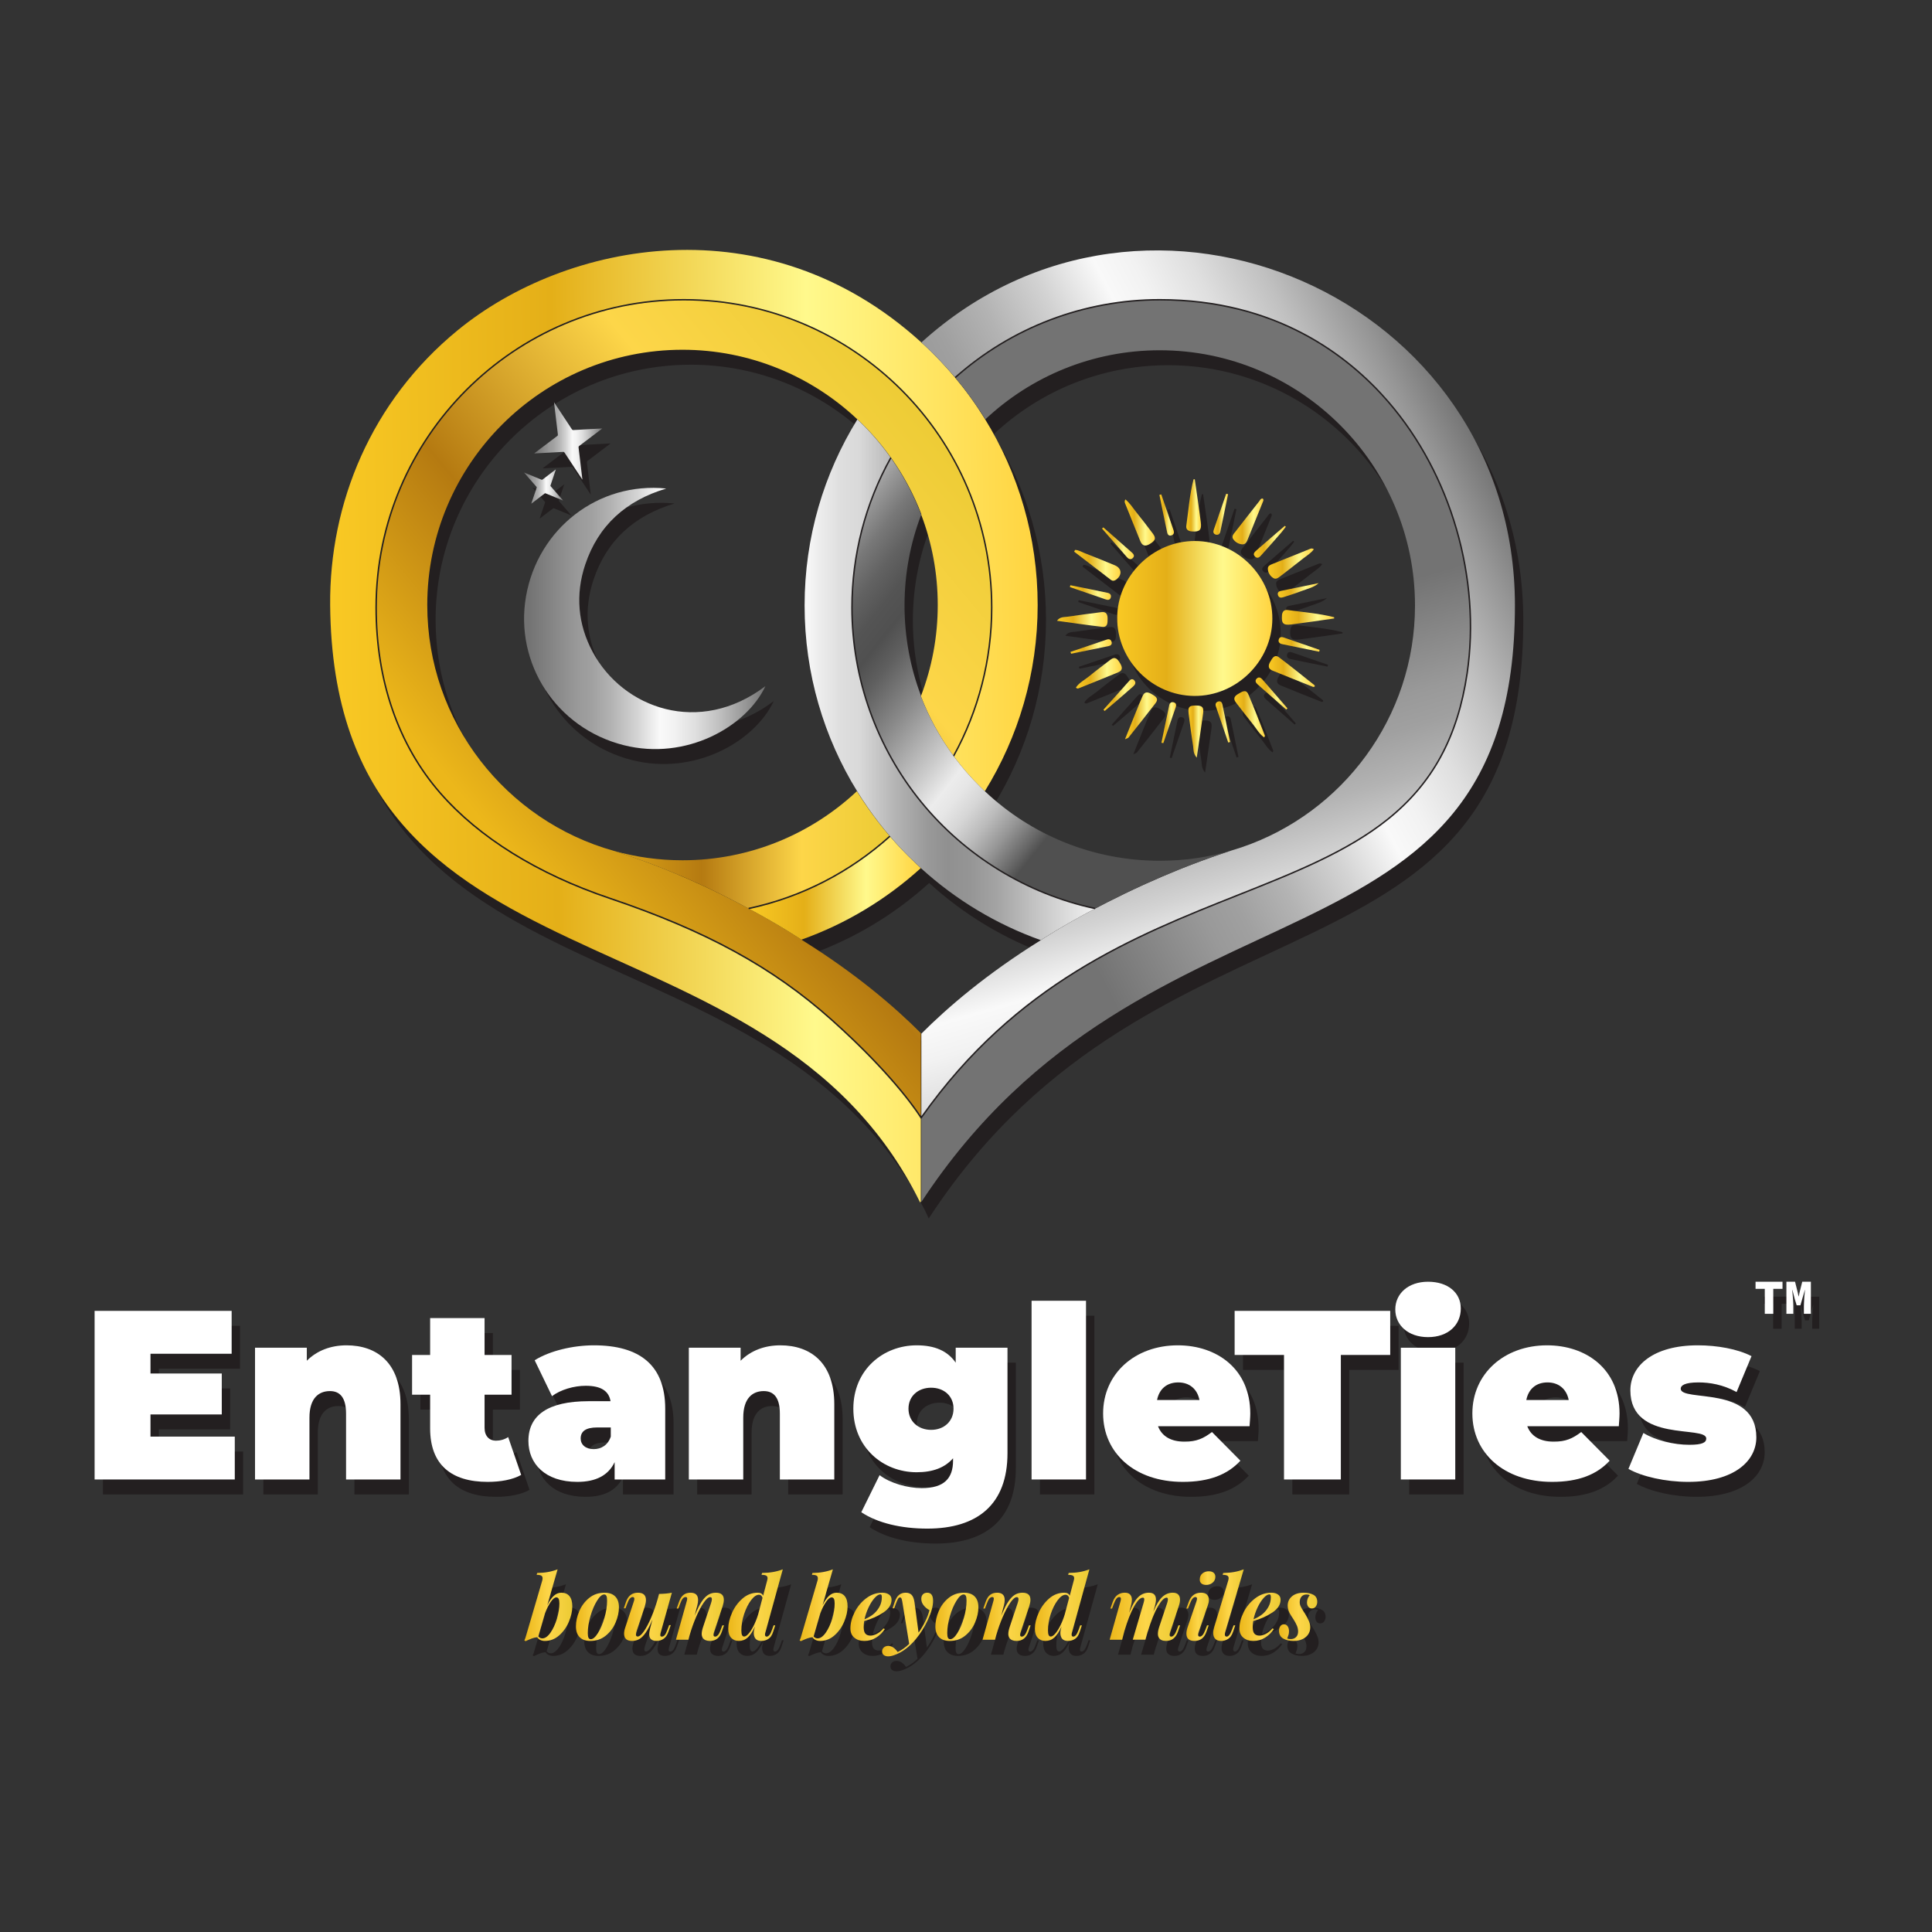 <svg viewBox="0 0 500 500" xmlns:xlink="http://www.w3.org/1999/xlink" xmlns="http://www.w3.org/2000/svg"><rect x="0" y="0" width="500" height="500" fill="#333333" stroke="none"/><defs><linearGradient gradientUnits="userSpaceOnUse" y2="160.06" x2="198.093" y1="160.06" x1="135.63" id="c"><stop stop-color="#737373" offset=".02"></stop><stop stop-color="#999" offset=".22"></stop><stop stop-color="#a0a0a0" offset=".279"></stop><stop stop-color="#b3b3b3" offset=".364"></stop><stop stop-color="#d3d3d3" offset=".466"></stop><stop stop-color="#f9f9f9" offset=".562"></stop><stop stop-color="#f2f2f2" offset=".622"></stop><stop stop-color="#dfdfdf" offset=".708"></stop><stop stop-color="silver" offset=".809"></stop><stop stop-color="#959595" offset=".921"></stop><stop stop-color="#737373" offset="1"></stop></linearGradient><linearGradient xlink:href="#c" y2="114.119" x2="155.837" y1="114.119" x1="138.261" id="d"></linearGradient><linearGradient xlink:href="#c" y2="125.913" x2="145.727" y1="125.913" x1="135.63" id="e"></linearGradient><linearGradient gradientUnits="userSpaceOnUse" y2="130.798" x2="310.824" y1="130.798" x1="306.999" id="f"><stop stop-color="#e09d18" offset="0"></stop><stop stop-color="#f9c924" offset="0"></stop><stop stop-color="#e4af18" offset=".32"></stop><stop stop-color="#fff98c" offset=".68"></stop><stop stop-color="#ffd440" offset="1"></stop></linearGradient><linearGradient xlink:href="#f" y2="159.764" x2="345.282" y1="159.764" x1="331.735" id="g"></linearGradient><linearGradient xlink:href="#f" y2="160.058" x2="329.284" y1="160.058" x1="289.125" id="h"></linearGradient><linearGradient xlink:href="#f" y2="134.951" x2="326.975" y1="134.951" x1="318.968" id="i"></linearGradient><linearGradient xlink:href="#f" y2="173.789" x2="340.258" y1="173.789" x1="328.352" id="j"></linearGradient><linearGradient xlink:href="#f" y2="184.865" x2="327.361" y1="184.865" x1="319.446" id="k"></linearGradient><linearGradient xlink:href="#f" y2="146.309" x2="289.982" y1="146.309" x1="277.991" id="l"></linearGradient><linearGradient xlink:href="#f" y2="160.318" x2="286.648" y1="160.318" x1="273.542" id="m"></linearGradient><linearGradient xlink:href="#f" y2="185.258" x2="299.435" y1="185.258" x1="291.15" id="n"></linearGradient><linearGradient xlink:href="#f" y2="189.335" x2="311.419" y1="189.335" x1="307.559" id="o"></linearGradient><linearGradient xlink:href="#f" y2="174.248" x2="290.327" y1="174.248" x1="278.443" id="p"></linearGradient><linearGradient xlink:href="#f" y2="135.212" x2="298.886" y1="135.212" x1="291.071" id="q"></linearGradient><linearGradient xlink:href="#f" y2="145.855" x2="340.026" y1="145.855" x1="328.101" id="r"></linearGradient><linearGradient xlink:href="#f" y2="167.313" x2="287.723" y1="167.313" x1="277.029" id="s"></linearGradient><linearGradient xlink:href="#f" y2="186.839" x2="318.352" y1="186.839" x1="314.598" id="t"></linearGradient><linearGradient xlink:href="#f" y2="133.286" x2="303.811" y1="133.286" x1="300.054" id="u"></linearGradient><linearGradient xlink:href="#f" y2="133.101" x2="317.83" y1="133.101" x1="314.033" id="v"></linearGradient><linearGradient xlink:href="#f" y2="152.79" x2="341.268" y1="152.79" x1="330.683" id="w"></linearGradient><linearGradient xlink:href="#f" y2="153.347" x2="287.519" y1="153.347" x1="276.892" id="x"></linearGradient><linearGradient xlink:href="#f" y2="166.769" x2="341.521" y1="166.769" x1="330.892" id="y"></linearGradient><linearGradient xlink:href="#f" y2="140.219" x2="332.774" y1="140.219" x1="324.49" id="z"></linearGradient><linearGradient xlink:href="#f" y2="179.481" x2="333.203" y1="179.481" x1="324.941" id="aa"></linearGradient><linearGradient xlink:href="#f" y2="179.888" x2="293.829" y1="179.888" x1="285.561" id="ab"></linearGradient><linearGradient xlink:href="#f" y2="187.012" x2="304.377" y1="187.012" x1="300.583" id="ac"></linearGradient><linearGradient xlink:href="#f" y2="140.596" x2="293.456" y1="140.596" x1="285.206" id="ad"></linearGradient><linearGradient gradientUnits="userSpaceOnUse" y2="127.541" x2="260.765" y1="228.864" x1="138.317" id="ae"><stop stop-color="#ecb71a" offset="0"></stop><stop stop-color="#b57a11" offset=".32"></stop><stop stop-color="#fdd649" offset=".68"></stop><stop stop-color="#eccb34" offset="1"></stop></linearGradient><linearGradient gradientUnits="userSpaceOnUse" y2="187.22" x2="268.544" y1="189.379" x1="85.461" id="af"><stop stop-color="#e09d18" offset="0"></stop><stop stop-color="#f9c924" offset="0"></stop><stop stop-color="#e4af18" offset=".32"></stop><stop stop-color="#fff98c" offset=".68"></stop><stop stop-color="#ffd440" offset="1"></stop></linearGradient><linearGradient gradientUnits="userSpaceOnUse" y2="219.946" x2="230.175" y1="219.946" x1="158.825" id="ag"><stop stop-color="#ecb71a" offset="0"></stop><stop stop-color="#dda517" offset="0"></stop><stop stop-color="#b57a11" offset=".32"></stop><stop stop-color="#fdd649" offset=".68"></stop><stop stop-color="#eccb34" offset="1"></stop></linearGradient><linearGradient xlink:href="#af" y2="229.877" x2="238.316" y1="229.877" x1="193.991" id="ah"></linearGradient><linearGradient xlink:href="#c" y2="303.6" x2="333.679" y1="167.205" x1="294.448" id="ai"></linearGradient><linearGradient xlink:href="#c" y2="121.619" x2="386.568" y1="192.055" x1="250.057" id="aj"></linearGradient><linearGradient gradientUnits="userSpaceOnUse" y2="175.924" x2="283.179" y1="175.924" x1="208.228" id="ak"><stop stop-color="#f7f7f7" offset=".012"></stop><stop stop-color="#ededed" offset=".048"></stop><stop stop-color="#dedede" offset=".126"></stop><stop stop-color="#d9d9d9" offset=".189"></stop><stop stop-color="#b4b4b4" offset=".314"></stop><stop stop-color="#999" offset=".426"></stop><stop stop-color="#909090" offset=".493"></stop><stop stop-color="#959595" offset=".57"></stop><stop stop-color="#a4a4a4" offset=".666"></stop><stop stop-color="#bdbdbd" offset=".772"></stop><stop stop-color="silver" offset=".781"></stop><stop stop-color="#f1f1f1" offset="1"></stop></linearGradient><linearGradient gradientUnits="userSpaceOnUse" y2="202.289" x2="282.499" y1="141.32" x1="205.825" id="al"><stop stop-color="#c7c7c7" offset=".004"></stop><stop stop-color="silver" offset=".015"></stop><stop stop-color="#989898" offset=".084"></stop><stop stop-color="#787878" offset=".151"></stop><stop stop-color="#626262" offset=".216"></stop><stop stop-color="#545454" offset=".278"></stop><stop stop-color="#505050" offset=".333"></stop><stop stop-color="#5f5f5f" offset=".388"></stop><stop stop-color="#898989" offset=".495"></stop><stop stop-color="#cbcbcb" offset=".642"></stop><stop stop-color="#ececec" offset=".71"></stop><stop stop-color="#e6e6e6" offset=".747"></stop><stop stop-color="#d6d6d6" offset=".796"></stop><stop stop-color="#bbb" offset=".851"></stop><stop stop-color="#969696" offset=".91"></stop><stop stop-color="#676767" offset=".972"></stop><stop stop-color="#505050" offset="1"></stop></linearGradient><linearGradient gradientUnits="userSpaceOnUse" y2="415.432" x2="148.111" y1="415.432" x1="135.696" id="am"><stop stop-color="#ecb71a" offset="0"></stop><stop stop-color="#fdd649" offset=".509"></stop><stop stop-color="#eccb34" offset="1"></stop></linearGradient><linearGradient xlink:href="#am" y2="418.433" x2="160.184" y1="418.433" x1="149.051" id="an"></linearGradient><linearGradient xlink:href="#am" y2="418.433" x2="173.882" y1="418.433" x1="161.443" id="ao"></linearGradient><linearGradient xlink:href="#am" y2="418.433" x2="187.374" y1="418.433" x1="174.936" id="ap"></linearGradient><linearGradient xlink:href="#am" y2="415.409" x2="202.585" y1="415.409" x1="188.474" id="aq"></linearGradient><linearGradient xlink:href="#am" x2="219.353" x1="206.937" id="ar"></linearGradient><linearGradient xlink:href="#am" y2="418.433" x2="230.738" y1="418.433" x1="220.086" id="as"></linearGradient><linearGradient xlink:href="#am" y2="420.426" x2="241.481" y1="420.426" x1="228.287" id="at"></linearGradient><linearGradient xlink:href="#am" y2="418.433" x2="253.21" y1="418.433" x1="242.077" id="au"></linearGradient><linearGradient xlink:href="#am" y2="418.433" x2="266.725" y1="418.433" x1="254.286" id="av"></linearGradient><linearGradient xlink:href="#am" y2="415.409" x2="281.936" y1="415.409" x1="267.825" id="aw"></linearGradient><linearGradient xlink:href="#am" y2="418.433" x2="305.415" y1="418.433" x1="287.181" id="ax"></linearGradient><linearGradient xlink:href="#am" y2="408.411" x2="314.532" y1="408.411" x1="310.496" id="ay"></linearGradient><linearGradient xlink:href="#am" y2="418.433" x2="312.86" y1="418.433" x1="307.019" id="az"></linearGradient><linearGradient xlink:href="#am" y2="415.409" x2="321.886" y1="415.409" x1="313.982" id="ba"></linearGradient><linearGradient xlink:href="#am" y2="418.433" x2="331.415" y1="418.433" x1="320.763" id="bb"></linearGradient><linearGradient xlink:href="#am" y2="418.433" x2="340.898" y1="418.433" x1="331.002" id="bc"></linearGradient></defs><g id="a"><path fill="#231f20" d="M155.529,172.58c-3.834-7.187-4.483-14.865-1.936-22.533,3.399-10.206,10.614-16.661,20.986-19.736-17.541-1.843-33.239,10.364-36.286,27.877-3.029,17.393,7.835,34.129,25.293,38.528,16.115,4.066,31.693-4.723,36.666-15.281-17.05,12.929-36.87,5.825-44.724-8.854Z"></path><path fill="#231f20" d="M147.907,120.818c.176-.019.269.046.361.194.843,1.287,1.686,2.565,2.528,3.844.685,1.037,1.371,2.075,2.084,3.149-.009-.12-.009-.195-.019-.269-.324-2.686-.639-5.362-.963-8.039-.028-.195.009-.296.148-.408,1.917-1.445,3.834-2.89,5.742-4.344.065-.046.12-.102.213-.176-.111,0-.176-.009-.232,0-2.408.13-4.807.259-7.205.398-.195.009-.306-.056-.426-.232-1.26-1.926-2.528-3.843-3.797-5.761-.25-.389-.509-.769-.796-1.204.009.13.018.194.028.259.315,2.677.639,5.344.963,8.011.019.185.019.324-.139.445-1.417,1.056-2.816,2.121-4.223,3.186-.574.435-1.139.861-1.75,1.334h.213c2.427-.13,4.844-.25,7.27-.389Z"></path><path fill="#231f20" d="M140.979,129.82c.065.083.111.148.074.259-.333.972-.658,1.945-.991,2.917-.13.398-.259.787-.408,1.213.056-.037.083-.046.102-.065,1.13-.861,2.26-1.713,3.38-2.575.083-.065.148-.056.241-.019.824.343,1.649.676,2.473,1.019.667.278,1.343.546,2.038.833-.046-.056-.074-.093-.102-.12-1.028-1.185-2.065-2.371-3.093-3.556-.074-.083-.093-.148-.065-.25.454-1.324.898-2.649,1.343-3.973.019-.037.028-.083.046-.157-.056.037-.083.056-.111.083-1.111.852-2.232,1.695-3.343,2.547-.093.074-.167.074-.278.028-1.241-.509-2.482-1.019-3.723-1.528-.241-.102-.491-.204-.769-.315.046.056.065.083.093.111,1.028,1.185,2.056,2.371,3.093,3.547Z"></path><path fill="#231f20" d="M240.614,92.496c.398.361.796.732,1.185,1.102-.389-.37-.787-.732-1.185-1.093v-.009c-.046-.037-.093-.083-.139-.12-40.093-36.361-91.92-25.969-119.89-3.019-22.422,18.384-33.193,44.807-32.98,71.091.843,103.219,111.786,74.861,151.879,153.009v.009l.88,1.871.25-.398.408-.621c58.523-88.308,153.203-54.652,153.203-153.741,0-79.852-95.097-121.177-153.611-68.081ZM240.568,137.072c2.769,7.27,4.279,15.142,4.279,23.376s-1.528,16.198-4.325,23.496c-2.769-7.27-4.27-15.152-4.27-23.367,0-8.28,1.528-16.198,4.316-23.506ZM232.77,122.355l.102.056c-.009.019-.019.037-.028.056-.009.009-.018.028-.028.046-.046-.074-.093-.139-.139-.213l.093.056ZM160.984,224.065c-27.803-7.789-48.252-33.36-48.252-63.617,0-36.435,29.628-66.062,66.062-66.062,17.347,0,33.341,6.789,45.261,18.014-8.659,14.022-13.67,30.517-13.67,48.178s4.973,34.027,13.559,48.011l-.019.046-.009.009c-11.818,11.067-27.692,17.865-45.131,17.865-6.159,0-12.133-.852-17.801-2.445ZM240.614,271.382l-.139-.13c-6.715-6.733-16.782-15.411-30.915-24.2,11.54-4.103,22.014-10.456,30.915-18.532.046.046.093.083.139.13,8.891,8.076,19.375,14.429,30.906,18.532-14.124,8.789-24.2,17.467-30.906,24.2ZM323.569,223.12c-.037.009-.074.028-.102.037-.871.296-1.76.574-2.64.833-.009,0-.018,0-.028.009-5.872,1.713-12.077,2.63-18.495,2.63-17.439,0-33.332-6.779-45.131-17.865-.046-.046-.093-.083-.139-.13,8.669-14.013,13.67-30.526,13.67-48.187s-4.964-34.036-13.568-48.011l.232-.232.046-.037v-.009c11.771-10.947,27.562-17.643,44.89-17.643,36.416,0,66.053,29.627,66.053,66.062,0,28.979-18.764,53.67-44.788,62.543Z"></path><path fill="#231f20" d="M310.566,141.397c2.028.176,2.621-.315,2.362-2.362-.463-3.714-1.037-7.418-1.565-11.132h-.306c-1.028,3.945-1.315,8.002-1.88,12.012-.13.945.426,1.408,1.389,1.482Z"></path><path fill="#231f20" d="M335.415,161.744c-.945-.139-1.408.426-1.491,1.389-.167,2.028.324,2.612,2.371,2.352,3.723-.463,7.428-1.037,11.151-1.556v-.315c-3.955-1.019-8.011-1.306-12.031-1.871Z"></path><path fill="#231f20" d="M323.69,144.749c.88.046,1.167-.769,1.445-1.445,1.278-3.121,2.538-6.261,3.797-9.4.12-.315.37-.658.037-1.01-.537-.065-.695.398-.926.704-2.065,2.612-4.121,5.233-6.159,7.872-.426.556-1.084,1.185-.565,1.936.546.778,1.408,1.297,2.371,1.343Z"></path><path fill="#231f20" d="M333.183,173.997c-1.195-.908-1.741.232-2.251,1.074-.556.917-.704,1.825.491,2.315,3.51,1.454,7.048,2.853,10.577,4.251.111.046.278-.046.417-.083-.009-.139.019-.287-.037-.333-3.056-2.417-6.085-4.881-9.197-7.224Z"></path><path fill="#231f20" d="M322.625,183.444c-.982.556-1.398,1.223-.593,2.251,1.473,1.88,2.908,3.797,4.408,5.649.908,1.111,1.584,2.427,2.899,3.38.111-.287.204-.398.176-.463-1.408-3.575-2.76-7.168-4.288-10.697-.63-1.463-1.695-.63-2.602-.12Z"></path><path fill="#231f20" d="M290.978,153.909c1.649-1.195,1.537-2.964-.296-3.742-2.593-1.093-5.223-2.13-7.844-3.158-.797-.315-1.556-.815-2.445-.815-.083.148-.157.296-.241.445,3.167,2.436,6.335,4.881,9.512,7.307.408.306.871.287,1.315-.037Z"></path><path fill="#231f20" d="M288.811,164.022c.009-1.093-.306-1.899-1.602-1.732-2.945.37-5.89.75-8.826,1.185-.898.139-1.889-.019-2.677,1.047,3.899.537,7.789,1.13,11.697,1.574,1.454.157,1.389-1.065,1.408-2.075Z"></path><path fill="#231f20" d="M300.305,183.546c-.963-.556-1.862-.871-2.445.435-.593,1.334-1.13,2.686-1.676,4.029-.908,2.251-1.806,4.501-2.871,7.178.621-.278.796-.306.88-.408,2.352-2.973,4.723-5.937,7.029-8.947.898-1.167.009-1.741-.917-2.288Z"></path><path fill="#231f20" d="M311.613,186.454c-1.686.009-2.047.352-1.843,2.065.343,2.834.75,5.668,1.167,8.502.13.843-.018,1.778.935,2.936.593-4.103,1.158-7.789,1.658-11.475.213-1.611-.241-2.038-1.917-2.028Z"></path><path fill="#231f20" d="M291.988,175.442c-.593-.972-1.204-1.797-2.454-.834-1.852,1.436-3.751,2.825-5.557,4.316-1.139.945-2.547,1.602-3.371,2.89.278.324.537.269.778.167,3.39-1.361,6.779-2.723,10.16-4.112,1.334-.556,1.028-1.473.445-2.427Z"></path><path fill="#231f20" d="M297.248,143.86c.5,1.25,1.269,1.519,2.445.815,1.473-.889,1.732-1.5.833-2.704-1.398-1.88-2.843-3.723-4.307-5.548-.88-1.111-1.621-2.352-2.816-3.316-.259.472-.176.769-.065,1.056,1.306,3.232,2.612,6.464,3.908,9.697Z"></path><path fill="#231f20" d="M289.848,169.996c-.176-.63-.667-.806-1.232-.611-3.149,1.047-6.289,2.13-9.428,3.195.065.157.12.315.185.472,3.214-.648,6.427-1.287,9.641-1.963.537-.111,1.01-.398.834-1.093Z"></path><path fill="#231f20" d="M317.401,185.426c-.63.204-.75.704-.565,1.26,1.056,3.121,2.13,6.242,3.195,9.354.157-.046.324-.093.482-.148-.658-3.232-1.306-6.474-1.991-9.706-.111-.537-.454-.972-1.121-.759Z"></path><path fill="#231f20" d="M305.371,142.406c.63-.232.695-.741.509-1.287-1.047-3.103-2.121-6.196-3.177-9.289-.167.037-.324.074-.491.111.667,3.251,1.324,6.511,2.01,9.752.12.565.5.954,1.148.713Z"></path><path fill="#231f20" d="M316.799,142.221c.639.185,1.056-.176,1.176-.732.695-3.242,1.343-6.492,2.019-9.734-.167-.028-.333-.065-.5-.093-1.074,3.103-2.149,6.196-3.204,9.289-.185.537-.157,1.074.509,1.269Z"></path><path fill="#231f20" d="M332.877,157.827c.204.732.75.815,1.361.611,1.63-.528,3.269-1.028,4.862-1.649,1.463-.565,3.047-.861,4.325-2.01-3.279.676-6.566,1.334-9.845,2.028-.491.102-.861.435-.704,1.019Z"></path><path fill="#231f20" d="M289.617,158.53c.232-.722-.222-1.111-.843-1.241-3.195-.676-6.409-1.315-9.613-1.963-.037.157-.074.315-.111.472,3.093,1.074,6.187,2.149,9.28,3.204.528.176,1.084.185,1.287-.472Z"></path><path fill="#231f20" d="M333.109,169.329c-.222.722.241,1.102.852,1.232,3.195.676,6.409,1.315,9.613,1.963.037-.157.074-.315.111-.472-3.093-1.074-6.187-2.149-9.289-3.204-.528-.176-1.074-.185-1.287.482Z"></path><path fill="#231f20" d="M326.978,147.926c.722.676,1.25.019,1.695-.472,1.704-1.899,3.39-3.816,5.075-5.742.417-.482.787-1.01,1.185-1.519-.083-.083-.176-.157-.259-.241-2.427,2.102-4.872,4.177-7.28,6.298-.5.435-1.148.991-.417,1.676Z"></path><path fill="#231f20" d="M330.265,151.149c.093.963.593,1.806,1.417,2.315.685.426,1.287-.046,1.834-.472,1.973-1.528,3.964-3.047,5.918-4.603.917-.732,1.973-1.324,2.751-2.371-.537-.37-.871-.148-1.195-.018-3.149,1.26-6.289,2.519-9.428,3.788-.621.259-1.371.528-1.297,1.361Z"></path><path fill="#231f20" d="M327.469,179.424c-.667.574-.306,1.148.194,1.593,2.445,2.176,4.918,4.325,7.372,6.483.111-.102.222-.204.324-.296-2.13-2.473-4.26-4.955-6.418-7.409-.38-.435-.88-.88-1.473-.37Z"></path><path fill="#231f20" d="M295.702,179.924c-.407-.454-.898-.296-1.232.083-2.269,2.501-4.501,5.029-6.752,7.548.12.102.232.204.343.306.667-.565,1.343-1.13,2.01-1.704,1.778-1.528,3.566-3.056,5.325-4.612.491-.435.88-.973.306-1.621Z"></path><path fill="#231f20" d="M305.926,185.63c-.639-.185-1.047.185-1.167.741-.695,3.242-1.352,6.483-2.019,9.734.167.028.333.046.491.074,1.074-3.093,2.158-6.187,3.214-9.289.176-.528.148-1.065-.519-1.26Z"></path><path fill="#231f20" d="M295.303,148.315c.602-.556.222-1.074-.222-1.463-2.454-2.176-4.918-4.334-7.381-6.502-.111.102-.222.204-.333.306,2.139,2.473,4.279,4.946,6.437,7.409.398.454.945.759,1.5.25Z"></path><path fill="#231f20" d="M311.428,143.879c-10.892-.037-20.097,9.039-20.144,19.866-.046,11.003,8.965,20.144,19.94,20.227,10.938.093,20.162-9.002,20.218-19.94.065-10.938-9.048-20.116-20.014-20.153Z"></path><path fill="#231f20" d="M147.432,416.059c-.703,0-1.344.26-1.924.779-.581.519-1.153,1.344-1.718,2.474l2.68-9.3c-.794.305-1.612.534-2.451.687-.84.153-1.787.237-2.841.252l-.137.481c.565,0,.962.069,1.191.206.229.137.344.359.344.664,0,.229-.031.443-.092.642l-4.146,14.134c-.122.489-.282.939-.481,1.351l.344.16c.611-.29,1.157-.523,1.638-.699.481-.175.935-.279,1.363-.309.168.306.427.542.779.71.351.168.741.252,1.168.252,1.405,0,2.649-.481,3.734-1.443,1.084-.962,1.92-2.142,2.508-3.539.588-1.397.882-2.722.882-3.975,0-1.145-.24-2.02-.722-2.623-.481-.603-1.188-.905-2.119-.905ZM146.286,422.805c-.428,1.428-.985,2.631-1.672,3.608-.687.978-1.39,1.466-2.108,1.466-.397,0-.741-.168-1.031-.504l1.741-6.024c.473-1.206.974-2.188,1.501-2.944.527-.756,1.004-1.134,1.432-1.134.26,0,.454.122.584.367.13.244.195.649.195,1.214,0,1.207-.214,2.524-.641,3.952Z"></path><path fill="#231f20" d="M158.633,416.059c-1.558,0-2.898.458-4.02,1.374-1.123.916-1.97,2.054-2.543,3.413-.573,1.36-.859,2.665-.859,3.917,0,1.222.321,2.157.962,2.806.641.649,1.558.974,2.749.974,1.558,0,2.898-.458,4.02-1.374,1.122-.916,1.97-2.054,2.543-3.413.573-1.359.859-2.665.859-3.917,0-1.222-.321-2.157-.962-2.806-.641-.649-1.558-.973-2.749-.973ZM158.587,422.576c-.458,1.566-1.019,2.875-1.684,3.929-.664,1.054-1.279,1.581-1.844,1.581-.275,0-.473-.122-.596-.367-.122-.244-.183-.641-.183-1.191,0-1.359.229-2.825.687-4.398.458-1.573,1.023-2.902,1.695-3.986.672-1.084,1.29-1.626,1.856-1.626.26,0,.45.118.573.355.122.237.183.653.183,1.248,0,1.405-.229,2.89-.687,4.455Z"></path><path fill="#231f20" d="M176.043,416.059c-.855.183-1.963.29-3.322.321l-.344,1.283c-.489,1.711-1.05,3.31-1.684,4.799-.634,1.489-1.264,2.684-1.89,3.585-.626.901-1.168,1.352-1.626,1.352-.29,0-.435-.175-.435-.527,0-.244.069-.573.206-.985l2.062-6.185c.214-.687.321-1.267.321-1.741,0-1.267-.695-1.901-2.085-1.901-1.497,0-2.52.787-3.07,2.36l-.573,1.672h.435l.412-1.1c.244-.687.485-1.16.722-1.42.236-.26.477-.389.722-.389.29,0,.435.16.435.481,0,.168-.046.39-.137.664l-2.222,6.758c-.199.581-.298,1.107-.298,1.581,0,.611.172,1.077.516,1.397.344.321.859.481,1.546.481.702,0,1.336-.164,1.901-.493.565-.328,1.122-.897,1.672-1.707.55-.809,1.122-1.932,1.718-3.367l-.619,2.36c-.153.641-.229,1.138-.229,1.489s.069.664.206.939c.137.244.351.435.641.573.29.137.641.206,1.054.206.672,0,1.279-.183,1.821-.55.542-.367.958-.97,1.249-1.81l.618-1.741h-.435l-.435,1.168c-.229.657-.458,1.122-.687,1.397-.229.275-.489.412-.779.412-.26,0-.39-.129-.39-.389,0-.183.046-.435.137-.756l2.864-10.217Z"></path><path fill="#231f20" d="M188.687,425.612c-.244.687-.485,1.161-.722,1.42-.237.26-.478.389-.722.389-.29,0-.435-.16-.435-.481,0-.168.046-.39.137-.664l2.245-6.758c.198-.626.298-1.168.298-1.626,0-1.222-.687-1.833-2.062-1.833-.718,0-1.371.176-1.959.527-.588.352-1.168.958-1.741,1.821-.573.863-1.172,2.073-1.798,3.631l.71-2.772c.122-.458.183-.901.183-1.329,0-1.252-.657-1.878-1.97-1.878-.703,0-1.298.183-1.787.55-.489.367-.878.97-1.168,1.81l-.619,1.741h.435l.435-1.169c.244-.672.477-1.141.699-1.409.221-.267.477-.401.767-.401.259,0,.389.137.389.412,0,.214-.046.458-.137.733l-2.772,9.896h3.23l.298-1.145c.489-1.68,1.061-3.279,1.718-4.799.656-1.519,1.309-2.745,1.958-3.676.649-.932,1.203-1.398,1.661-1.398.29,0,.435.176.435.527,0,.245-.069.573-.206.985l-2.062,6.185c-.244.718-.366,1.321-.366,1.81,0,.428.099.787.298,1.077.366.504.977.756,1.832.756,1.497,0,2.52-.787,3.07-2.36l.573-1.672h-.435l-.412,1.1Z"></path><path fill="#231f20" d="M204.746,410.012c-.794.305-1.623.534-2.486.687-.863.153-1.821.237-2.875.252l-.137.481c.565,0,.966.069,1.203.206.237.137.355.359.355.664,0,.153-.038.367-.115.642l-1.031,3.894c-.214-.519-.68-.779-1.397-.779-1.481,0-2.803.508-3.963,1.523-1.161,1.016-2.062,2.253-2.703,3.711-.641,1.459-.962,2.806-.962,4.043,0,1.069.252,1.871.756,2.405.504.535,1.161.802,1.97.802.901,0,1.676-.298,2.325-.894.649-.595,1.263-1.542,1.844-2.84l-.023.092c-.183.642-.275,1.184-.275,1.626,0,.367.061.687.183.962.26.703.863,1.054,1.81,1.054.656,0,1.256-.176,1.798-.527.542-.351.951-.962,1.225-1.833l.55-1.672h-.435l-.389,1.1c-.244.672-.481,1.142-.71,1.409-.229.267-.458.401-.687.401-.29,0-.435-.175-.435-.527,0-.198.038-.405.115-.619l4.49-16.264ZM198.354,421.717c-.367,1.176-.775,2.192-1.226,3.047-.451.856-.882,1.508-1.294,1.959-.412.451-.771.676-1.077.676-.26,0-.447-.129-.561-.389-.115-.26-.172-.657-.172-1.191,0-1.405.241-2.825.722-4.261.481-1.435,1.077-2.623,1.787-3.562.71-.939,1.393-1.409,2.05-1.409.443,0,.748.267.916.802l-1.145,4.33Z"></path><path fill="#231f20" d="M218.673,416.059c-.703,0-1.344.26-1.924.779-.581.519-1.153,1.344-1.718,2.474l2.68-9.3c-.794.305-1.612.534-2.451.687-.84.153-1.787.237-2.841.252l-.137.481c.565,0,.962.069,1.191.206.229.137.344.359.344.664,0,.229-.031.443-.092.642l-4.146,14.134c-.122.489-.282.939-.481,1.351l.344.16c.611-.29,1.157-.523,1.638-.699.481-.175.935-.279,1.363-.309.168.306.427.542.779.71.351.168.741.252,1.168.252,1.405,0,2.649-.481,3.734-1.443,1.084-.962,1.92-2.142,2.508-3.539.588-1.397.882-2.722.882-3.975,0-1.145-.24-2.02-.722-2.623-.481-.603-1.188-.905-2.119-.905ZM217.527,422.805c-.428,1.428-.985,2.631-1.672,3.608-.687.978-1.39,1.466-2.108,1.466-.397,0-.741-.168-1.031-.504l1.741-6.024c.473-1.206.974-2.188,1.501-2.944.527-.756,1.004-1.134,1.432-1.134.26,0,.454.122.584.367.13.244.195.649.195,1.214,0,1.207-.214,2.524-.641,3.952Z"></path><path fill="#231f20" d="M230.791,425.291c-.565.657-1.145,1.134-1.741,1.432-.596.298-1.13.447-1.604.447-.581,0-1.019-.168-1.317-.504-.298-.336-.447-.909-.447-1.718,0-.519.046-1.038.137-1.558,1.878-.519,3.528-1.252,4.948-2.199,1.42-.947,2.13-2.054,2.13-3.322,0-.58-.222-1.027-.664-1.34-.443-.313-1.016-.47-1.718-.47-1.512,0-2.902.478-4.169,1.432-1.268.955-2.268,2.157-3.001,3.608-.733,1.451-1.1,2.856-1.1,4.215,0,1.023.336,1.818,1.008,2.382.672.565,1.535.848,2.589.848,1.145,0,2.18-.298,3.104-.894.924-.595,1.661-1.321,2.211-2.176l-.367-.183ZM226.942,419.873c.473-1,.993-1.813,1.558-2.44.565-.626,1.069-.939,1.512-.939.122,0,.214.054.275.16.061.107.092.306.092.595,0,.81-.176,1.569-.527,2.279-.352.71-.832,1.34-1.443,1.89-.596.55-1.436,1.061-2.52,1.535.229-1.054.58-2.081,1.054-3.081Z"></path><path fill="#231f20" d="M242.13,416.059c-.473,0-.848.141-1.122.424-.275.283-.412.661-.412,1.134-.015.596.175,1.153.573,1.672.397.519.908.947,1.535,1.283-.229.916-.588,1.875-1.077,2.875-.489,1-1.069,1.982-1.741,2.944l-1.054-7.857c-.137-.916-.389-1.558-.756-1.924s-.878-.55-1.535-.55c-.641,0-1.195.176-1.661.527-.466.352-.852.962-1.157,1.833l-.573,1.672h.435l.412-1.123c.244-.672.443-1.122.596-1.351.153-.229.313-.344.481-.344.152,0,.271.073.355.218.084.145.164.432.241.859l1.787,10.95c-.886.871-1.878,1.573-2.978,2.108-.733-1.054-1.55-1.581-2.451-1.581-.458,0-.836.134-1.134.401-.298.267-.447.607-.447,1.019,0,.397.141.71.424.939.283.229.668.344,1.157.344.474,0,1.016-.115,1.626-.344.993-.336,1.959-.863,2.898-1.581.939-.718,1.798-1.543,2.577-2.474,1.237-1.481,2.298-3.173,3.184-5.074.886-1.901,1.329-3.539,1.329-4.914,0-1.389-.504-2.085-1.512-2.085Z"></path><path fill="#231f20" d="M251.659,416.059c-1.558,0-2.898.458-4.02,1.374-1.123.916-1.97,2.054-2.543,3.413-.573,1.36-.859,2.665-.859,3.917,0,1.222.321,2.157.962,2.806.641.649,1.558.974,2.749.974,1.558,0,2.898-.458,4.02-1.374,1.122-.916,1.97-2.054,2.543-3.413.573-1.359.859-2.665.859-3.917,0-1.222-.321-2.157-.962-2.806-.641-.649-1.558-.973-2.749-.973ZM251.613,422.576c-.458,1.566-1.019,2.875-1.684,3.929-.664,1.054-1.279,1.581-1.844,1.581-.275,0-.473-.122-.596-.367-.122-.244-.183-.641-.183-1.191,0-1.359.229-2.825.687-4.398.458-1.573,1.023-2.902,1.695-3.986.672-1.084,1.29-1.626,1.856-1.626.26,0,.45.118.573.355.122.237.183.653.183,1.248,0,1.405-.229,2.89-.687,4.455Z"></path><path fill="#231f20" d="M268.038,425.612c-.244.687-.485,1.161-.722,1.42-.237.26-.478.389-.722.389-.29,0-.435-.16-.435-.481,0-.168.046-.39.137-.664l2.245-6.758c.198-.626.298-1.168.298-1.626,0-1.222-.687-1.833-2.062-1.833-.718,0-1.371.176-1.959.527-.588.352-1.168.958-1.741,1.821-.573.863-1.172,2.073-1.798,3.631l.71-2.772c.122-.458.183-.901.183-1.329,0-1.252-.657-1.878-1.97-1.878-.703,0-1.298.183-1.787.55-.489.367-.878.97-1.168,1.81l-.619,1.741h.435l.435-1.169c.244-.672.477-1.141.699-1.409.221-.267.477-.401.767-.401.259,0,.389.137.389.412,0,.214-.046.458-.137.733l-2.772,9.896h3.23l.298-1.145c.489-1.68,1.061-3.279,1.718-4.799.656-1.519,1.309-2.745,1.958-3.676.649-.932,1.203-1.398,1.661-1.398.29,0,.435.176.435.527,0,.245-.069.573-.206.985l-2.062,6.185c-.244.718-.366,1.321-.366,1.81,0,.428.099.787.298,1.077.366.504.977.756,1.832.756,1.497,0,2.52-.787,3.07-2.36l.573-1.672h-.435l-.412,1.1Z"></path><path fill="#231f20" d="M284.096,410.012c-.794.305-1.623.534-2.486.687-.863.153-1.821.237-2.875.252l-.137.481c.565,0,.966.069,1.203.206.237.137.355.359.355.664,0,.153-.038.367-.115.642l-1.031,3.894c-.214-.519-.68-.779-1.397-.779-1.481,0-2.803.508-3.963,1.523-1.161,1.016-2.062,2.253-2.703,3.711-.641,1.459-.962,2.806-.962,4.043,0,1.069.252,1.871.756,2.405.504.535,1.161.802,1.97.802.901,0,1.676-.298,2.325-.894.649-.595,1.263-1.542,1.844-2.84l-.023.092c-.183.642-.275,1.184-.275,1.626,0,.367.061.687.183.962.26.703.863,1.054,1.81,1.054.656,0,1.256-.176,1.798-.527.542-.351.951-.962,1.225-1.833l.55-1.672h-.435l-.389,1.1c-.244.672-.481,1.142-.71,1.409-.229.267-.458.401-.687.401-.29,0-.435-.175-.435-.527,0-.198.038-.405.115-.619l4.49-16.264ZM277.705,421.717c-.367,1.176-.775,2.192-1.226,3.047-.451.856-.882,1.508-1.294,1.959-.412.451-.771.676-1.077.676-.26,0-.447-.129-.561-.389-.115-.26-.172-.657-.172-1.191,0-1.405.241-2.825.722-4.261.481-1.435,1.077-2.623,1.787-3.562.71-.939,1.393-1.409,2.05-1.409.443,0,.748.267.916.802l-1.145,4.33Z"></path><path fill="#231f20" d="M306.728,425.612c-.443,1.206-.924,1.809-1.443,1.809-.29,0-.435-.16-.435-.481,0-.153.046-.374.137-.664l2.245-6.758c.214-.611.321-1.168.321-1.672,0-.55-.153-.985-.458-1.306-.306-.321-.779-.481-1.42-.481-1.023,0-1.928.367-2.715,1.099-.787.733-1.562,2.008-2.325,3.826l.412-1.466c.183-.687.275-1.244.275-1.672,0-1.191-.604-1.787-1.81-1.787-1.1,0-2.043.397-2.829,1.191-.787.794-1.554,2.123-2.302,3.986l.504-1.97c.137-.519.206-.977.206-1.374,0-.55-.145-.992-.435-1.329-.29-.336-.764-.504-1.42-.504-.672,0-1.279.183-1.821.55-.542.367-.966.97-1.271,1.81l-.619,1.741h.435l.435-1.169c.244-.641.477-1.103.699-1.386.221-.282.47-.424.744-.424s.412.16.412.481c0,.183-.038.405-.115.664l-2.795,9.896h3.23l.596-2.314v.023c.763-2.55,1.577-4.619,2.44-6.208.863-1.588,1.638-2.383,2.325-2.383.244,0,.366.145.366.435,0,.229-.061.542-.183.939l-2.795,9.506h3.276l.596-2.13v.069c.886-2.871,1.768-5.059,2.646-6.563.878-1.504,1.63-2.256,2.257-2.256.214,0,.321.153.321.458,0,.214-.061.519-.183.916l-2.062,6.185c-.229.687-.344,1.283-.344,1.787,0,.428.084.771.252,1.031.336.55.947.825,1.833.825,1.512,0,2.543-.787,3.092-2.36l.573-1.672h-.435l-.412,1.1Z"></path><path fill="#231f20" d="M316.246,410.894c-.298-.252-.714-.378-1.248-.378-.657,0-1.207.183-1.649.55-.443.367-.672.863-.687,1.489-.031.458.099.821.39,1.088.29.267.71.401,1.26.401.672,0,1.237-.198,1.695-.595.458-.397.687-.901.687-1.512,0-.442-.149-.79-.447-1.042Z"></path><path fill="#231f20" d="M314.769,419.266c.168-.458.252-.908.252-1.351,0-.55-.16-.996-.481-1.34-.321-.344-.833-.515-1.535-.515-1.558,0-2.619.787-3.184,2.36l-.642,1.741h.435l.458-1.169c.244-.641.481-1.103.71-1.386.229-.282.481-.424.756-.424s.412.153.412.458c0,.107-.054.336-.16.687l-2.245,6.574c-.229.657-.344,1.237-.344,1.741,0,1.268.695,1.901,2.085,1.901,1.527,0,2.558-.787,3.092-2.36l.596-1.672h-.435l-.412,1.1c-.26.687-.508,1.161-.745,1.42-.237.26-.47.389-.699.389-.306,0-.458-.16-.458-.481,0-.168.046-.39.137-.664l2.405-7.01Z"></path><path fill="#231f20" d="M320.999,425.612c-.443,1.206-.901,1.809-1.374,1.809-.321,0-.481-.19-.481-.572,0-.183.03-.374.092-.573l4.811-16.264c-.81.305-1.634.534-2.474.687-.84.153-1.787.237-2.841.252l-.16.481c.565,0,.966.069,1.203.206.236.137.355.359.355.664,0,.153-.038.367-.115.642l-3.597,11.958c-.183.596-.275,1.13-.275,1.604,0,.642.175,1.142.527,1.5.351.359.871.538,1.558.538.642,0,1.237-.18,1.787-.538.55-.359.97-.966,1.26-1.821l.573-1.672h-.435l-.412,1.1Z"></path><path fill="#231f20" d="M331.445,421.19c1.42-.947,2.13-2.054,2.13-3.322,0-.58-.222-1.027-.664-1.34-.443-.313-1.016-.47-1.718-.47-1.512,0-2.902.478-4.169,1.432-1.268.955-2.268,2.157-3.001,3.608-.733,1.451-1.1,2.856-1.1,4.215,0,1.023.336,1.818,1.008,2.382.672.565,1.535.848,2.589.848,1.145,0,2.18-.298,3.104-.894.924-.595,1.661-1.321,2.211-2.176l-.367-.183c-.565.657-1.145,1.134-1.741,1.432-.596.298-1.13.447-1.603.447-.581,0-1.019-.168-1.317-.504-.298-.336-.447-.909-.447-1.718,0-.519.046-1.038.137-1.558,1.878-.519,3.528-1.252,4.948-2.199ZM327.619,419.873c.473-1,.993-1.813,1.558-2.44.565-.626,1.069-.939,1.512-.939.122,0,.214.054.275.16.061.107.092.306.092.595,0,.81-.176,1.569-.527,2.279-.352.71-.833,1.34-1.443,1.89-.596.55-1.436,1.061-2.52,1.535.229-1.054.58-2.081,1.054-3.081Z"></path><path fill="#231f20" d="M342.062,416.598c-.664-.359-1.493-.538-2.485-.538-1.298,0-2.318.313-3.058.939-.741.626-1.111,1.436-1.111,2.428,0,.412.072.829.218,1.248.145.42.366.859.664,1.317.298.458.477.733.538.824.427.657.748,1.245.962,1.764.214.519.321,1.024.321,1.512,0,.611-.176,1.092-.527,1.443-.351.352-.817.527-1.397.527-.367,0-.664-.053-.893-.16.153-.382.267-.706.344-.973.076-.267.115-.569.115-.905,0-.519-.118-.947-.355-1.283-.237-.336-.554-.504-.951-.504s-.71.16-.939.481c-.229.321-.344.71-.344,1.168,0,.932.359,1.607,1.077,2.027.718.42,1.619.63,2.703.63.87,0,1.63-.153,2.279-.458.649-.305,1.149-.722,1.501-1.248.351-.527.527-1.126.527-1.798,0-.519-.103-1.039-.309-1.558-.206-.519-.554-1.184-1.042-1.993l-.321-.481c-.382-.61-.653-1.084-.813-1.42-.16-.336-.241-.71-.241-1.122.015-.611.179-1.088.493-1.432.313-.343.744-.515,1.294-.515.336,0,.603.061.802.183-.199.229-.366.508-.504.836-.137.329-.206.684-.206,1.065,0,.443.115.809.344,1.099.229.29.534.435.916.435.443,0,.786-.175,1.031-.527.244-.351.367-.741.367-1.168,0-.871-.332-1.485-.997-1.844Z"></path><polygon fill="#231f20" points="41.105 369.926 59.556 369.926 59.556 359.33 41.105 359.33 41.105 354.219 62.112 354.219 62.112 343.123 26.644 343.123 26.644 386.756 62.922 386.756 62.922 375.661 41.105 375.661 41.105 369.926"></polygon><path fill="#231f20" d="M91.846,352.037c-3.989,0-7.604,1.309-10.285,3.989v-3.366h-13.401v34.096h14.087v-16.019c0-5.049,2.431-6.857,5.298-6.857,2.556,0,4.176,1.62,4.176,5.859v17.017h14.087v-19.448c0-10.721-6.109-15.272-13.962-15.272Z"></path><path fill="#231f20" d="M130.495,376.721c-1.683,0-2.929-1.184-2.929-3.304v-8.602h6.981v-10.285h-6.981v-9.537h-14.087v9.537h-4.675v10.285h4.675v8.727c0,9.412,5.485,13.837,14.897,13.837,3.304,0,6.483-.561,8.664-1.807l-3.366-9.787c-.935.624-2.057.935-3.179.935Z"></path><path fill="#231f20" d="M155.866,352.037c-5.298,0-11.345,1.371-15.334,3.865l4.488,9.287c2.244-1.683,5.672-2.68,8.727-2.68,3.989,0,5.984,1.371,6.42,3.989h-5.672c-10.596,0-15.583,3.678-15.583,10.285,0,5.86,4.301,10.596,12.654,10.596,4.8,0,8.041-1.683,9.662-5.111v4.488h13.09v-18.326c0-11.345-6.732-16.394-18.451-16.394ZM160.229,375.661c-.748,2.244-2.493,3.241-4.426,3.241-2.119,0-3.366-1.184-3.366-2.742,0-1.87,1.309-2.867,4.301-2.867h3.491v2.368Z"></path><path fill="#231f20" d="M204.114,352.037c-3.989,0-7.604,1.309-10.285,3.989v-3.366h-13.401v34.096h14.087v-16.019c0-5.049,2.431-6.857,5.298-6.857,2.556,0,4.176,1.62,4.176,5.859v17.017h14.087v-19.448c0-10.721-6.109-15.272-13.962-15.272Z"></path><path fill="#231f20" d="M249.495,356.525c-2.12-3.054-5.423-4.488-10.098-4.488-8.664,0-16.393,6.296-16.393,16.394s7.729,16.455,16.393,16.455c4.176,0,7.293-1.184,9.412-3.615v.623c0,4.55-2.306,7.106-8.103,7.106-3.677,0-8.228-1.309-10.908-3.366l-4.737,9.599c4.238,2.805,10.347,4.239,17.079,4.239,13.027,0,20.757-6.296,20.757-19.51v-27.302h-13.401v3.865ZM243.136,373.916c-3.304,0-5.859-2.182-5.859-5.485s2.556-5.423,5.859-5.423,5.797,2.119,5.797,5.423-2.493,5.485-5.797,5.485Z"></path><rect fill="#231f20" height="46.251" width="14.087" y="340.506" x="269.132"></rect><path fill="#231f20" d="M306.968,352.037c-11.032,0-19.323,7.293-19.323,17.64,0,10.16,8.103,17.702,20.632,17.702,6.794,0,11.594-1.87,14.897-5.485l-7.355-7.418c-2.243,1.683-3.989,2.493-7.105,2.493-3.491,0-5.86-1.371-6.857-3.989h23.687c.062-.998.187-2.306.187-3.304,0-11.531-8.664-17.64-18.762-17.64ZM301.608,366.186c.561-2.867,2.556-4.55,5.485-4.55,2.867,0,4.924,1.683,5.485,4.55h-10.97Z"></path><polygon fill="#231f20" points="321.682 354.53 334.46 354.53 334.46 386.756 349.17 386.756 349.17 354.53 361.949 354.53 361.949 343.123 321.682 343.123 321.682 354.53"></polygon><path fill="#231f20" d="M371.738,335.581c-5.174,0-8.477,3.117-8.477,7.169s3.304,7.168,8.477,7.168,8.477-3.117,8.477-7.418c0-4.052-3.303-6.919-8.477-6.919Z"></path><rect fill="#231f20" height="34.096" width="14.087" y="352.66" x="364.694"></rect><path fill="#231f20" d="M402.53,352.037c-11.032,0-19.323,7.293-19.323,17.64,0,10.16,8.103,17.702,20.632,17.702,6.794,0,11.594-1.87,14.897-5.485l-7.355-7.418c-2.243,1.683-3.989,2.493-7.105,2.493-3.491,0-5.86-1.371-6.857-3.989h23.687c.062-.998.187-2.306.187-3.304,0-11.531-8.664-17.64-18.762-17.64ZM397.17,366.186c.561-2.867,2.556-4.55,5.485-4.55,2.867,0,4.924,1.683,5.485,4.55h-10.97Z"></path><path fill="#231f20" d="M437.128,363.257c0-.81.997-1.621,4.612-1.621,2.867,0,6.358.561,9.849,2.493l3.864-9.288c-3.615-1.87-8.913-2.805-13.9-2.805-11.469,0-17.453,5.236-17.453,11.656,0,13.651,19.635,8.976,19.635,12.467,0,.997-.935,1.621-4.363,1.621-4.051,0-8.665-1.122-11.906-3.054l-3.864,9.287c3.49,1.995,9.599,3.366,15.458,3.366,11.843,0,17.64-5.361,17.64-11.531,0-13.651-19.573-9.038-19.573-12.591Z"></path><polygon fill="#231f20" points="456.496 337.42 458.885 337.42 458.885 343.885 461.082 343.885 461.082 337.42 463.471 337.42 463.471 335.581 456.496 335.581 456.496 337.42"></polygon><path fill="#231f20" d="M468.581,335.581l-.677,2.709-.23,1.073h-.051l-.23-1.073-.677-2.709h-2.236v8.304h1.789v-1.955c0-.984-.179-3.245-.281-4.216h.051l.639,2.466.46,1.507h.971l.434-1.507.703-2.466h.038c-.102.971-.281,3.232-.281,4.216v1.955h1.814v-8.304h-2.236Z"></path></g><g id="b"><path fill="url(#c)" d="M153.372,168.708c-3.841-7.18-4.483-14.862-1.935-22.532,3.391-10.208,10.612-16.659,20.985-19.736-17.543-1.836-33.238,10.364-36.287,27.884-3.027,17.391,7.837,34.126,25.288,38.527,16.118,4.064,31.7-4.725,36.671-15.283-17.05,12.928-36.868,5.82-44.721-8.859Z"></path><path fill="url(#d)" d="M138.472,117.34c2.426-.129,4.852-.256,7.277-.395.173-.01.263.054.36.203.84,1.281,1.684,2.558,2.528,3.836.685,1.037,1.371,2.074,2.083,3.151-.01-.121-.013-.195-.022-.269-.32-2.68-.638-5.359-.964-8.038-.023-.191.014-.299.155-.405,1.916-1.443,3.826-2.894,5.737-4.344.062-.047.119-.103.209-.181-.108,0-.169,0-.229.002-2.403.131-4.806.26-7.208.398-.192.011-.302-.055-.418-.231-1.263-1.924-2.533-3.843-3.801-5.763-.254-.385-.509-.769-.795-1.201.011.128.015.195.023.262.32,2.671.64,5.342.962,8.013.022.183.024.32-.138.442-1.412,1.054-2.815,2.123-4.22,3.188-.569.431-1.137.863-1.752,1.329.111.002.162.006.212.003Z"></path><path fill="url(#e)" d="M138.816,125.953c.07.081.117.146.078.258-.335.971-.66,1.945-.989,2.919-.133.394-.265.788-.409,1.215.054-.035.08-.05.103-.068,1.126-.857,2.254-1.713,3.376-2.575.08-.062.144-.06.24-.02.824.342,1.65.681,2.475,1.02.67.275,1.34.55,2.036.836-.044-.055-.07-.09-.099-.122-1.032-1.186-2.063-2.373-3.098-3.557-.074-.085-.091-.148-.058-.246.45-1.323.895-2.648,1.341-3.973.015-.043.024-.089.041-.156-.052.036-.082.055-.11.076-1.115.85-2.23,1.7-3.342,2.554-.089.068-.163.073-.277.025-1.239-.513-2.479-1.021-3.72-1.531-.249-.102-.497-.204-.777-.318.047.058.071.089.097.119,1.029,1.182,2.059,2.364,3.089,3.545Z"></path><path fill="url(#f)" d="M308.41,137.53c2.027.169,2.613-.32,2.358-2.361-.466-3.718-1.035-7.423-1.561-11.134h-.314c-1.025,3.941-1.308,7.999-1.875,12.012-.133.939.427,1.402,1.391,1.483Z"></path><path fill="url(#g)" d="M333.25,157.874c-.942-.133-1.404.427-1.484,1.39-.169,2.026.319,2.609,2.364,2.353,3.724-.465,7.435-1.034,11.152-1.559v-.313c-3.948-1.021-8.013-1.306-12.032-1.871Z"></path><path fill="url(#h)" d="M309.266,140.009c-10.893-.036-20.097,9.043-20.141,19.868-.044,11.001,8.963,20.141,19.937,20.231,10.944.09,20.161-9.003,20.222-19.948.061-10.938-9.055-20.114-20.018-20.151Z"></path><path fill="url(#i)" d="M321.528,140.88c.88.046,1.17-.772,1.444-1.44,1.281-3.128,2.54-6.266,3.795-9.405.126-.316.375-.654.037-1.009-.537-.065-.687.401-.927.705-2.06,2.615-4.118,5.232-6.152,7.867-.432.559-1.089,1.186-.563,1.939.543.778,1.408,1.292,2.366,1.343Z"></path><path fill="url(#j)" d="M331.022,170.125c-1.199-.904-1.741.234-2.254,1.079-.556.916-.703,1.825.496,2.319,3.512,1.448,7.045,2.846,10.575,4.251.11.044.277-.054.417-.086-.015-.142.014-.291-.041-.334-3.055-2.423-6.082-4.882-9.194-7.229Z"></path><path fill="url(#k)" d="M320.463,179.576c-.983.552-1.397,1.221-.592,2.248,1.475,1.881,2.904,3.799,4.411,5.655.902,1.111,1.581,2.426,2.894,3.378.114-.283.207-.398.18-.466-1.411-3.573-2.765-7.17-4.286-10.696-.631-1.462-1.699-.628-2.607-.119Z"></path><path fill="url(#l)" d="M288.816,150.043c1.652-1.198,1.542-2.97-.291-3.743-2.6-1.096-5.224-2.134-7.852-3.162-.798-.312-1.555-.809-2.446-.816-.079.148-.157.295-.236.443,3.169,2.439,6.333,4.885,9.513,7.31.401.306.87.288,1.312-.032Z"></path><path fill="url(#m)" d="M286.648,160.15c.013-1.092-.303-1.896-1.6-1.732-2.945.374-5.889.757-8.825,1.192-.899.133-1.888-.024-2.68,1.044,3.898.534,7.79,1.129,11.698,1.57,1.456.165,1.395-1.059,1.407-2.074Z"></path><path fill="url(#n)" d="M298.141,179.681c-.964-.561-1.858-.871-2.439.432-.592,1.329-1.132,2.681-1.678,4.031-.909,2.248-1.805,4.501-2.875,7.174.62-.279.799-.303.879-.405,2.355-2.975,4.725-5.94,7.034-8.95.897-1.169.006-1.743-.922-2.283Z"></path><path fill="url(#o)" d="M309.452,182.585c-1.682.006-2.047.354-1.842,2.063.341,2.84.75,5.672,1.17,8.501.126.849-.026,1.781.93,2.936.598-4.104,1.162-7.785,1.659-11.474.216-1.606-.244-2.033-1.917-2.026Z"></path><path fill="url(#p)" d="M289.83,171.572c-.594-.974-1.21-1.799-2.455-.835-1.857,1.438-3.749,2.833-5.562,4.323-1.14.938-2.54,1.601-3.371,2.884.278.325.542.266.78.17,3.39-1.365,6.784-2.722,10.162-4.117,1.334-.551,1.029-1.469.446-2.426Z"></path><path fill="url(#q)" d="M295.086,139.994c.501,1.249,1.27,1.514,2.448.809,1.472-.881,1.728-1.492.833-2.698-1.396-1.879-2.841-3.723-4.303-5.551-.885-1.106-1.627-2.353-2.82-3.316-.26.471-.179.766-.062,1.056,1.301,3.234,2.608,6.465,3.905,9.7Z"></path><path fill="url(#r)" d="M328.107,147.281c.091.961.595,1.802,1.418,2.315.686.427,1.287-.05,1.833-.473,1.975-1.532,3.963-3.046,5.917-4.603.919-.732,1.971-1.325,2.751-2.373-.54-.369-.875-.141-1.197-.013-3.145,1.254-6.288,2.513-9.425,3.787-.625.254-1.376.524-1.296,1.36Z"></path><path fill="url(#s)" d="M287.684,166.132c-.17-.638-.664-.808-1.228-.619-3.147,1.052-6.285,2.131-9.426,3.201.06.157.12.315.18.472,3.216-.652,6.433-1.294,9.645-1.966.538-.112,1.013-.401.83-1.088Z"></path><path fill="url(#t)" d="M315.242,181.56c-.626.201-.749.703-.564,1.253,1.052,3.125,2.126,6.243,3.192,9.363.161-.049.322-.099.482-.148-.66-3.237-1.308-6.476-1.991-9.708-.114-.541-.449-.975-1.119-.76Z"></path><path fill="url(#u)" d="M303.213,138.541c.624-.23.694-.748.509-1.294-1.051-3.099-2.119-6.193-3.181-9.289-.162.037-.324.074-.486.111.665,3.254,1.318,6.511,2.007,9.76.119.56.496.954,1.151.712Z"></path><path fill="url(#v)" d="M314.642,138.353c.637.189,1.05-.178,1.169-.735.695-3.24,1.35-6.49,2.019-9.736-.165-.028-.33-.056-.495-.084-1.071,3.095-2.149,6.187-3.206,9.286-.182.533-.154,1.069.513,1.268Z"></path><path fill="url(#w)" d="M330.72,153.961c.197.726.744.812,1.356.613,1.629-.531,3.269-1.036,4.866-1.654,1.466-.567,3.047-.863,4.327-2.007-3.283.672-6.569,1.334-9.847,2.028-.487.103-.86.435-.701,1.02Z"></path><path fill="url(#x)" d="M287.459,154.658c.228-.723-.228-1.109-.843-1.239-3.201-.674-6.409-1.312-9.615-1.963-.036.159-.073.318-.109.477,3.092,1.069,6.182,2.145,9.279,3.201.526.18,1.08.188,1.289-.475Z"></path><path fill="url(#y)" d="M330.951,165.46c-.227.725.234,1.108.847,1.237,3.201.674,6.409,1.312,9.615,1.963.036-.159.071-.318.107-.477-3.093-1.069-6.184-2.145-9.282-3.201-.527-.18-1.08-.184-1.287.478Z"></path><path fill="url(#z)" d="M324.819,144.061c.716.676,1.252.016,1.695-.477,1.706-1.899,3.391-3.817,5.069-5.741.423-.485.795-1.014,1.191-1.523-.087-.078-.175-.155-.262-.233-2.429,2.094-4.866,4.177-7.278,6.29-.496.435-1.15.99-.415,1.683Z"></path><path fill="url(#aa)" d="M325.304,175.559c-.667.576-.302,1.145.199,1.589,2.448,2.173,4.913,4.325,7.372,6.485.109-.1.219-.201.328-.301-2.139-2.472-4.269-4.951-6.425-7.409-.377-.43-.876-.881-1.475-.364Z"></path><path fill="url(#ab)" d="M293.541,176.059c-.41-.454-.898-.296-1.237.078-2.262,2.504-4.499,5.03-6.744,7.549.114.102.227.205.341.307.67-.568,1.345-1.13,2.011-1.704,1.78-1.533,3.565-3.06,5.326-4.615.487-.43.882-.975.304-1.616Z"></path><path fill="url(#ac)" d="M303.762,181.76c-.638-.185-1.047.185-1.166.741-.693,3.239-1.347,6.487-2.014,9.731.164.027.327.054.491.081,1.072-3.096,2.151-6.189,3.208-9.29.182-.534.149-1.069-.52-1.263Z"></path><path fill="url(#ad)" d="M293.147,144.443c.602-.552.213-1.069-.228-1.462-2.448-2.178-4.917-4.333-7.379-6.497l-.335.303c2.144,2.471,4.279,4.95,6.439,7.407.398.452.944.761,1.503.249Z"></path><path fill="url(#ae)" d="M256.464,157.227c0,13.369-3.379,26.587-9.786,38.228-.004.011-.008.019-.015.03-3.421-4.672-6.24-9.812-8.346-15.297.015-.038.026-.072.042-.11,2.801-7.306,4.328-15.232,4.328-23.502,0-8.228-1.508-16.102-4.279-23.374.015-.038.026-.072.042-.11-1.984-5.175-4.604-10.043-7.764-14.499.008-.015.019-.034.026-.049l-.106-.06c-2.566-3.606-5.484-6.951-8.708-9.967-.004.004-.007.011-.007.015-11.914-11.23-27.909-18.014-45.262-18.014-36.429,0-66.054,29.629-66.054,66.058,0,30.257,20.445,55.826,48.248,63.62h.004c13.917,4.4,26.19,10.235,34.917,14.926l.038.181c.072-.015.14-.03.212-.045,8.368,4.509,13.41,7.926,13.41,7.926,14.129,8.784,24.198,17.462,30.914,24.198v21.461c-1.225-1.905-7.711-11.441-22.954-25.048-15.251-13.615-32.449-23.037-57.512-31.5-18.623-6.29-33.76-15.693-43.784-27.195-10.818-12.413-16.536-28.968-16.536-47.874,0-43.818,35.65-79.465,79.465-79.465s79.469,35.647,79.469,79.465Z"></path><path fill="url(#af)" d="M268.548,156.577c0,17.663-5.008,34.172-13.671,48.188-.454-.423-.9-.854-1.338-1.289-2.351-2.328-4.528-4.83-6.509-7.491-.038-.049-.076-.098-.113-.151l.015-.034.023-.053c6.467-11.725,9.888-25.044,9.888-38.519,0-44.026-35.817-79.843-79.847-79.843s-79.843,35.817-79.843,79.843c0,18.997,5.749,35.639,16.627,48.12,10.069,11.555,25.267,20.996,43.951,27.308,25.01,8.448,42.17,17.844,57.38,31.421,16.963,15.149,23.045,25.215,23.105,25.313l.102.174v21.378c-.026.026-.042.057-.068.091-.004,0-.004.004-.004.004-.034.061-.076.11-.11.17-39.377-80.168-151.839-50.701-152.689-154.628-.215-26.284,10.557-52.704,32.978-71.089,27.974-22.95,79.797-33.345,119.893,3.016.045.042.091.083.136.125l-.004.004c.401.363.798.726,1.191,1.096.745.695,1.474,1.406,2.192,2.128.227.231.454.461.68.692.223.231.45.465.673.699,1.338,1.402,2.631,2.846,3.874,4.335l.042.045c2.839,3.387,5.439,6.981,7.775,10.761,8.663,14.019,13.671,30.525,13.671,48.188Z"></path><path fill="url(#ag)" d="M193.7,234.936l.042.189c-8.727-4.691-21-10.526-34.917-14.926,5.666,1.588,11.638,2.438,17.802,2.438,17.44,0,33.318-6.792,45.137-17.871,2.51,4.056,5.322,7.903,8.41,11.513-10.334,9.313-22.943,15.765-36.474,18.657Z"></path><path fill="url(#ah)" d="M238.316,224.652l-.004.004c-8.897,8.073-19.375,14.427-30.911,18.532,0,0-5.042-3.417-13.41-7.926,13.512-2.929,26.103-9.389,36.429-18.694,1.092,1.262,2.215,2.495,3.379,3.697.37.393.748.779,1.134,1.16.718.726,1.448,1.433,2.192,2.132.393.367.79.733,1.191,1.096Z"></path><path fill="url(#ai)" d="M379.502,174.236c-2.423,16.43-8.931,28.393-20.478,37.646-10.436,8.368-24.137,13.807-38.644,19.564-26.912,10.685-57.395,22.784-81.929,57.414v-21.348c6.713-6.735,16.79-15.414,30.911-24.198,0,0,.215-.144.631-.412.064-.042.132-.087.208-.132.582-.374,1.463-.93,2.616-1.629.091-.053.178-.11.272-.166.182-.113.374-.227.571-.344.098-.06.2-.121.302-.181.495-.295,1.028-.612,1.595-.941.31-.178.627-.363.956-.556.204-.117.416-.238.627-.359.212-.125.431-.246.65-.37,1.599-.907,3.402-1.901,5.39-2.96h.004c.072.019.144.034.215.049l.038-.181c.408-.215.828-.439,1.255-.658.639-.336,1.296-.673,1.969-1.017,2.763-1.41,5.806-2.888,9.09-4.384.302-.14.608-.28.915-.416,2.566-1.16,5.276-2.324,8.107-3.47.442-.178.892-.359,1.342-.54.45-.178.907-.359,1.365-.537.306-.117.612-.238.918-.355.82-.314,1.648-.627,2.487-.934.832-.31,1.671-.612,2.521-.915,1.712-.609,3.458-1.202,5.231-1.776.011-.004.019-.008.026-.008.888-.261,1.769-.541,2.642-.835.034-.011.068-.023.102-.034,26.023-8.875,44.793-33.56,44.793-62.547,0-36.429-29.637-66.058-66.058-66.058-17.436,0-33.326,6.785-45.134,17.871-2.309-3.742-4.883-7.302-7.688-10.659,14.556-12.961,33.315-20.097,52.825-20.097,29.962,0,48.637,14.348,59.032,26.386,16.151,18.71,23.941,45.565,20.324,70.087Z"></path><path fill="url(#aj)" d="M392.062,156.706c0,99.323-95.124,65.28-153.612,154.364v-21.548l.083-.117c24.504-34.785,55.04-46.91,81.986-57.607,14.533-5.768,28.261-11.218,38.742-19.62,11.626-9.317,18.177-21.355,20.615-37.888,3.632-24.625-4.188-51.597-20.41-70.386-10.447-12.099-29.213-26.519-59.319-26.519-19.598,0-38.447,7.17-53.071,20.188-1.247-1.482-2.54-2.926-3.889-4.324-.223-.234-.45-.469-.673-.699-.219-.234-.45-.465-.68-.692-.718-.722-1.448-1.433-2.192-2.128-.393-.374-.786-.737-1.187-1.1,58.514-53.097,153.608-11.774,153.608,68.077Z"></path><path fill="url(#ak)" d="M283.179,235.263c-1.988,1.058-3.791,2.052-5.39,2.96-.219.125-.438.246-.65.37-.212.121-.423.242-.627.359-.329.189-.646.374-.956.556-.567.329-1.1.646-1.595.941-.102.061-.204.121-.302.181-.197.117-.389.231-.571.344-.094.057-.181.113-.272.166-1.153.699-2.034,1.255-2.616,1.629-.076.045-.144.091-.208.132-.416.268-.631.412-.631.412-11.532-4.105-22.017-10.458-30.911-18.536-.045-.042-.091-.083-.136-.125l.004-.004c-.401-.363-.798-.73-1.191-1.096-.745-.699-1.474-1.406-2.192-2.132-.382-.382-.76-.767-1.134-1.16-4.483-4.675-8.474-9.827-11.902-15.368-8.663-14.015-13.671-30.525-13.671-48.188s5.004-34.157,13.664-48.173c3.179,2.994,6.07,6.308,8.618,9.895l-.125-.068c-6.596,11.815-10.084,25.252-10.084,38.867,0,18.388,6.403,36.338,18.029,50.539,11.415,13.951,27.339,23.706,44.85,27.497Z"></path><path fill="url(#al)" d="M318.637,220.13c-1.773.574-3.519,1.168-5.231,1.776-.85.302-1.69.605-2.521.915-.839.306-1.667.62-2.487.934-.306.117-.612.238-.918.355-.457.178-.915.359-1.365.537-.45.181-.9.363-1.342.54-2.831,1.145-5.541,2.309-8.107,3.47-.306.136-.612.276-.915.416-3.285,1.497-6.327,2.975-9.09,4.384-.673.344-1.33.68-1.969,1.017-.427.219-.847.442-1.255.658l.042-.189c-17.515-3.738-33.447-13.475-44.858-27.414-11.57-14.136-17.942-31.999-17.942-50.301,0-13.512,3.451-26.851,9.982-38.583,3.099,4.396,5.685,9.196,7.658,14.321.03.079.06.159.091.238-2.793,7.306-4.32,15.225-4.32,23.502,0,8.221,1.508,16.102,4.271,23.374-.015.038-.026.072-.042.11,2.105,5.484,4.925,10.625,8.346,15.297.038.057.079.113.121.17l.132.178c.038.053.076.102.113.151,1.981,2.661,4.158,5.163,6.509,7.491.438.435.884.866,1.338,1.289.042.045.087.087.132.129,11.808,11.086,27.698,17.87,45.134,17.87,6.418,0,12.624-.918,18.494-2.634Z"></path><path fill="url(#am)" d="M145.271,412.191c-.703,0-1.344.26-1.924.779-.581.519-1.153,1.344-1.718,2.474l2.68-9.3c-.794.305-1.612.535-2.451.687-.84.153-1.787.237-2.841.252l-.137.481c.565,0,.962.069,1.191.206.229.137.344.359.344.664,0,.229-.031.443-.092.642l-4.146,14.134c-.122.489-.282.939-.481,1.351l.344.16c.611-.29,1.157-.523,1.638-.699.481-.175.935-.279,1.363-.309.168.306.427.542.779.71.351.168.741.252,1.168.252,1.405,0,2.649-.481,3.734-1.443,1.084-.962,1.92-2.142,2.508-3.539.588-1.397.882-2.722.882-3.975,0-1.145-.24-2.02-.722-2.623-.481-.603-1.188-.905-2.119-.905ZM144.126,418.937c-.428,1.428-.985,2.631-1.672,3.608-.687.978-1.39,1.466-2.108,1.466-.397,0-.741-.168-1.031-.504l1.741-6.025c.473-1.206.974-2.188,1.501-2.944.527-.756,1.004-1.134,1.432-1.134.26,0,.454.122.584.367.13.245.195.649.195,1.214,0,1.207-.214,2.524-.641,3.952Z"></path><path fill="url(#an)" d="M156.473,412.191c-1.558,0-2.898.458-4.02,1.374-1.123.916-1.97,2.054-2.543,3.413-.573,1.36-.859,2.665-.859,3.917,0,1.222.321,2.157.962,2.806.641.649,1.558.974,2.749.974,1.558,0,2.898-.458,4.02-1.374,1.122-.916,1.97-2.054,2.543-3.413.573-1.359.859-2.665.859-3.917,0-1.222-.321-2.157-.962-2.806-.641-.649-1.558-.973-2.749-.973ZM156.427,418.708c-.458,1.566-1.019,2.875-1.684,3.929-.664,1.054-1.279,1.581-1.844,1.581-.275,0-.473-.122-.596-.367-.122-.244-.183-.641-.183-1.191,0-1.359.229-2.825.687-4.398.458-1.573,1.023-2.902,1.695-3.986.672-1.084,1.29-1.626,1.856-1.626.26,0,.45.119.573.355.122.237.183.653.183,1.248,0,1.405-.229,2.89-.687,4.455Z"></path><path fill="url(#ao)" d="M173.882,412.191c-.855.183-1.963.29-3.322.321l-.344,1.283c-.489,1.711-1.05,3.31-1.684,4.799-.634,1.489-1.264,2.684-1.89,3.585-.626.901-1.168,1.351-1.626,1.351-.29,0-.435-.175-.435-.527,0-.244.069-.573.206-.985l2.062-6.185c.214-.687.321-1.267.321-1.741,0-1.267-.695-1.901-2.085-1.901-1.497,0-2.52.787-3.07,2.36l-.573,1.672h.435l.412-1.1c.244-.687.485-1.16.722-1.42.236-.26.477-.39.722-.39.29,0,.435.16.435.481,0,.168-.046.389-.137.664l-2.222,6.758c-.199.581-.298,1.107-.298,1.581,0,.611.172,1.077.516,1.397.344.321.859.481,1.546.481.702,0,1.336-.164,1.901-.493.565-.328,1.122-.897,1.672-1.707.55-.809,1.122-1.932,1.718-3.367l-.619,2.36c-.153.641-.229,1.138-.229,1.489s.069.664.206.939c.137.244.351.435.641.573.29.137.641.206,1.054.206.672,0,1.279-.183,1.821-.55.542-.367.958-.97,1.249-1.81l.618-1.741h-.435l-.435,1.168c-.229.657-.458,1.122-.687,1.397-.229.275-.489.412-.779.412-.26,0-.389-.129-.389-.389,0-.183.046-.435.137-.756l2.863-10.217Z"></path><path fill="url(#ap)" d="M186.527,421.743c-.244.687-.485,1.161-.722,1.42-.237.26-.478.389-.722.389-.29,0-.435-.16-.435-.481,0-.168.046-.389.137-.664l2.245-6.758c.198-.626.298-1.168.298-1.626,0-1.222-.687-1.833-2.062-1.833-.718,0-1.371.176-1.959.527-.588.352-1.168.958-1.741,1.821-.573.863-1.172,2.073-1.798,3.631l.71-2.772c.122-.458.183-.901.183-1.329,0-1.252-.657-1.878-1.97-1.878-.703,0-1.298.183-1.787.55-.489.367-.878.97-1.168,1.81l-.619,1.741h.435l.435-1.168c.244-.672.477-1.141.699-1.409.221-.267.477-.401.767-.401.259,0,.389.137.389.412,0,.214-.046.458-.137.733l-2.772,9.896h3.23l.298-1.145c.489-1.68,1.061-3.279,1.718-4.799.656-1.519,1.309-2.745,1.958-3.676.649-.932,1.203-1.398,1.661-1.398.29,0,.435.176.435.527,0,.244-.069.573-.206.985l-2.062,6.185c-.244.718-.366,1.321-.366,1.81,0,.428.099.787.298,1.077.366.504.977.756,1.832.756,1.497,0,2.52-.787,3.07-2.36l.573-1.672h-.435l-.412,1.1Z"></path><path fill="url(#aq)" d="M202.585,406.143c-.794.305-1.623.535-2.486.687-.863.153-1.821.237-2.875.252l-.137.481c.565,0,.966.069,1.203.206.237.137.355.359.355.664,0,.153-.038.367-.115.642l-1.031,3.894c-.214-.519-.68-.779-1.397-.779-1.481,0-2.803.508-3.963,1.523-1.161,1.016-2.062,2.253-2.703,3.711-.641,1.458-.962,2.806-.962,4.043,0,1.069.252,1.871.756,2.405.504.534,1.161.802,1.97.802.901,0,1.676-.298,2.325-.894.649-.595,1.263-1.542,1.844-2.84l-.023.092c-.183.642-.275,1.184-.275,1.626,0,.367.061.687.183.962.26.703.863,1.054,1.81,1.054.656,0,1.256-.176,1.798-.527.542-.351.951-.962,1.225-1.833l.55-1.672h-.435l-.389,1.1c-.244.672-.481,1.142-.71,1.409-.229.267-.458.401-.687.401-.29,0-.435-.175-.435-.527,0-.198.038-.405.115-.619l4.49-16.264ZM196.194,417.849c-.367,1.176-.775,2.192-1.226,3.047-.451.856-.882,1.508-1.294,1.959-.412.451-.771.676-1.077.676-.26,0-.447-.129-.561-.389-.115-.26-.172-.657-.172-1.191,0-1.405.241-2.825.722-4.261.481-1.435,1.077-2.623,1.787-3.562.71-.939,1.393-1.409,2.05-1.409.443,0,.748.267.916.802l-1.145,4.33Z"></path><path fill="url(#ar)" d="M216.512,412.191c-.703,0-1.344.26-1.924.779-.581.519-1.153,1.344-1.718,2.474l2.68-9.3c-.794.305-1.612.535-2.451.687-.84.153-1.787.237-2.841.252l-.137.481c.565,0,.962.069,1.191.206.229.137.344.359.344.664,0,.229-.031.443-.092.642l-4.146,14.134c-.122.489-.282.939-.481,1.351l.344.16c.611-.29,1.157-.523,1.638-.699.481-.175.935-.279,1.363-.309.168.306.427.542.779.71.351.168.741.252,1.168.252,1.405,0,2.649-.481,3.734-1.443,1.084-.962,1.92-2.142,2.508-3.539.588-1.397.882-2.722.882-3.975,0-1.145-.24-2.02-.722-2.623-.481-.603-1.188-.905-2.119-.905ZM215.367,418.937c-.428,1.428-.985,2.631-1.672,3.608-.687.978-1.39,1.466-2.108,1.466-.397,0-.741-.168-1.031-.504l1.741-6.025c.473-1.206.974-2.188,1.501-2.944.527-.756,1.004-1.134,1.432-1.134.26,0,.454.122.584.367.13.245.195.649.195,1.214,0,1.207-.214,2.524-.641,3.952Z"></path><path fill="url(#as)" d="M228.63,421.422c-.565.657-1.145,1.134-1.741,1.432-.596.298-1.13.447-1.604.447-.581,0-1.019-.168-1.317-.504-.298-.336-.447-.909-.447-1.718,0-.519.046-1.038.137-1.558,1.878-.519,3.528-1.252,4.948-2.199,1.42-.947,2.13-2.054,2.13-3.322,0-.58-.222-1.027-.664-1.34-.443-.313-1.016-.47-1.718-.47-1.512,0-2.902.478-4.169,1.432-1.268.955-2.268,2.157-3.001,3.608-.733,1.451-1.1,2.856-1.1,4.215,0,1.023.336,1.818,1.008,2.382.672.565,1.535.848,2.589.848,1.145,0,2.18-.298,3.104-.894.924-.595,1.661-1.321,2.211-2.176l-.367-.183ZM224.782,416.005c.473-1,.993-1.813,1.558-2.44.565-.626,1.069-.939,1.512-.939.122,0,.214.054.275.16.061.107.092.306.092.595,0,.81-.176,1.569-.527,2.279-.352.71-.833,1.34-1.443,1.89-.596.55-1.436,1.061-2.52,1.535.229-1.054.58-2.081,1.054-3.081Z"></path><path fill="url(#at)" d="M239.969,412.191c-.473,0-.848.141-1.122.424-.275.283-.412.661-.412,1.134-.015.596.175,1.153.573,1.672.397.519.908.947,1.535,1.283-.229.916-.588,1.875-1.077,2.875-.489,1-1.069,1.982-1.741,2.944l-1.054-7.857c-.137-.916-.389-1.558-.756-1.924s-.878-.55-1.535-.55c-.641,0-1.195.176-1.661.527-.466.352-.852.962-1.157,1.833l-.573,1.672h.435l.412-1.123c.244-.672.443-1.122.596-1.351.153-.229.313-.344.481-.344.152,0,.271.073.355.218.084.145.164.432.241.859l1.787,10.95c-.886.871-1.878,1.573-2.978,2.108-.733-1.054-1.55-1.581-2.451-1.581-.458,0-.836.134-1.134.401-.298.267-.447.607-.447,1.019,0,.397.141.71.424.939.283.229.668.344,1.157.344.474,0,1.015-.115,1.626-.344.993-.336,1.959-.863,2.898-1.581.939-.718,1.798-1.543,2.577-2.474,1.237-1.481,2.298-3.173,3.184-5.074.886-1.901,1.329-3.539,1.329-4.914,0-1.389-.504-2.085-1.512-2.085Z"></path><path fill="url(#au)" d="M249.499,412.191c-1.558,0-2.898.458-4.02,1.374-1.123.916-1.97,2.054-2.543,3.413-.573,1.36-.859,2.665-.859,3.917,0,1.222.321,2.157.962,2.806.641.649,1.558.974,2.749.974,1.558,0,2.898-.458,4.02-1.374,1.122-.916,1.97-2.054,2.543-3.413.573-1.359.859-2.665.859-3.917,0-1.222-.321-2.157-.962-2.806-.641-.649-1.558-.973-2.749-.973ZM249.453,418.708c-.458,1.566-1.019,2.875-1.684,3.929-.664,1.054-1.279,1.581-1.844,1.581-.275,0-.473-.122-.596-.367-.122-.244-.183-.641-.183-1.191,0-1.359.229-2.825.687-4.398.458-1.573,1.023-2.902,1.695-3.986.672-1.084,1.29-1.626,1.856-1.626.26,0,.45.119.573.355.122.237.183.653.183,1.248,0,1.405-.229,2.89-.687,4.455Z"></path><path fill="url(#av)" d="M265.878,421.743c-.244.687-.485,1.161-.722,1.42-.237.26-.478.389-.722.389-.29,0-.435-.16-.435-.481,0-.168.046-.389.137-.664l2.245-6.758c.198-.626.298-1.168.298-1.626,0-1.222-.687-1.833-2.062-1.833-.718,0-1.371.176-1.959.527-.588.352-1.168.958-1.741,1.821-.573.863-1.172,2.073-1.798,3.631l.71-2.772c.122-.458.183-.901.183-1.329,0-1.252-.657-1.878-1.97-1.878-.703,0-1.298.183-1.787.55-.489.367-.878.97-1.168,1.81l-.619,1.741h.435l.435-1.168c.244-.672.477-1.141.699-1.409.221-.267.477-.401.767-.401.259,0,.389.137.389.412,0,.214-.046.458-.137.733l-2.772,9.896h3.23l.298-1.145c.489-1.68,1.061-3.279,1.718-4.799.656-1.519,1.309-2.745,1.958-3.676.649-.932,1.203-1.398,1.661-1.398.29,0,.435.176.435.527,0,.244-.069.573-.206.985l-2.062,6.185c-.244.718-.366,1.321-.366,1.81,0,.428.099.787.298,1.077.366.504.977.756,1.832.756,1.497,0,2.52-.787,3.07-2.36l.573-1.672h-.435l-.412,1.1Z"></path><path fill="url(#aw)" d="M281.936,406.143c-.794.305-1.623.535-2.486.687-.863.153-1.821.237-2.875.252l-.137.481c.565,0,.966.069,1.203.206.237.137.355.359.355.664,0,.153-.038.367-.115.642l-1.031,3.894c-.214-.519-.68-.779-1.397-.779-1.481,0-2.803.508-3.963,1.523-1.161,1.016-2.062,2.253-2.703,3.711-.641,1.458-.962,2.806-.962,4.043,0,1.069.252,1.871.756,2.405.504.534,1.161.802,1.97.802.901,0,1.676-.298,2.325-.894.649-.595,1.263-1.542,1.844-2.84l-.023.092c-.183.642-.275,1.184-.275,1.626,0,.367.061.687.183.962.26.703.863,1.054,1.81,1.054.656,0,1.256-.176,1.798-.527.542-.351.951-.962,1.225-1.833l.55-1.672h-.435l-.389,1.1c-.244.672-.481,1.142-.71,1.409-.229.267-.458.401-.687.401-.29,0-.435-.175-.435-.527,0-.198.038-.405.115-.619l4.49-16.264ZM275.545,417.849c-.367,1.176-.775,2.192-1.226,3.047-.451.856-.882,1.508-1.294,1.959-.412.451-.771.676-1.077.676-.26,0-.447-.129-.561-.389-.115-.26-.172-.657-.172-1.191,0-1.405.241-2.825.722-4.261.481-1.435,1.077-2.623,1.787-3.562.71-.939,1.393-1.409,2.05-1.409.443,0,.748.267.916.802l-1.145,4.33Z"></path><path fill="url(#ax)" d="M304.568,421.743c-.443,1.206-.924,1.809-1.443,1.809-.29,0-.435-.16-.435-.481,0-.153.046-.374.137-.664l2.245-6.758c.214-.611.321-1.168.321-1.672,0-.55-.153-.985-.458-1.306-.306-.321-.779-.481-1.42-.481-1.023,0-1.928.367-2.715,1.099-.787.733-1.562,2.008-2.325,3.826l.412-1.466c.183-.687.275-1.244.275-1.672,0-1.191-.604-1.787-1.81-1.787-1.1,0-2.043.397-2.829,1.191-.787.794-1.554,2.123-2.302,3.986l.504-1.97c.137-.519.206-.977.206-1.374,0-.55-.145-.992-.435-1.329-.29-.336-.764-.504-1.42-.504-.672,0-1.279.183-1.821.55-.542.367-.966.97-1.271,1.81l-.619,1.741h.435l.435-1.168c.244-.641.477-1.103.699-1.386.221-.282.47-.424.744-.424s.412.16.412.481c0,.183-.038.405-.115.664l-2.795,9.896h3.23l.596-2.314v.023c.763-2.55,1.577-4.619,2.44-6.208.863-1.588,1.638-2.383,2.325-2.383.244,0,.366.145.366.435,0,.229-.061.542-.183.939l-2.795,9.506h3.276l.596-2.131v.069c.886-2.871,1.768-5.059,2.646-6.563.878-1.504,1.63-2.257,2.256-2.257.214,0,.321.153.321.458,0,.214-.061.519-.183.916l-2.062,6.185c-.229.687-.344,1.283-.344,1.787,0,.428.084.771.252,1.031.336.55.947.825,1.833.825,1.512,0,2.543-.787,3.092-2.36l.573-1.672h-.435l-.412,1.1Z"></path><path fill="url(#ay)" d="M314.086,407.025c-.298-.252-.714-.378-1.248-.378-.657,0-1.207.183-1.649.55-.443.367-.672.863-.687,1.489-.031.458.099.821.39,1.088.29.267.71.401,1.26.401.672,0,1.237-.198,1.695-.595.458-.397.687-.901.687-1.512,0-.443-.149-.79-.447-1.042Z"></path><path fill="url(#az)" d="M312.608,415.398c.168-.458.252-.908.252-1.352,0-.55-.16-.996-.481-1.34-.321-.344-.833-.516-1.535-.516-1.558,0-2.619.787-3.184,2.36l-.642,1.741h.435l.458-1.168c.244-.641.481-1.103.71-1.386.229-.282.481-.424.756-.424s.412.153.412.458c0,.107-.054.336-.16.687l-2.245,6.574c-.229.657-.344,1.237-.344,1.741,0,1.268.695,1.901,2.085,1.901,1.527,0,2.558-.787,3.092-2.36l.596-1.672h-.435l-.412,1.1c-.26.687-.508,1.161-.745,1.42-.237.26-.47.389-.699.389-.306,0-.458-.16-.458-.481,0-.168.046-.389.137-.664l2.405-7.01Z"></path><path fill="url(#ba)" d="M318.839,421.743c-.443,1.206-.901,1.809-1.374,1.809-.321,0-.481-.19-.481-.572,0-.183.03-.374.092-.573l4.811-16.264c-.81.305-1.634.535-2.474.687-.84.153-1.787.237-2.841.252l-.16.481c.565,0,.966.069,1.203.206.236.137.355.359.355.664,0,.153-.038.367-.115.642l-3.597,11.958c-.183.596-.275,1.13-.275,1.604,0,.642.175,1.142.527,1.5.351.359.87.538,1.558.538.642,0,1.237-.18,1.787-.538.55-.359.97-.966,1.26-1.821l.573-1.672h-.435l-.412,1.1Z"></path><path fill="url(#bb)" d="M329.284,417.322c1.42-.947,2.13-2.054,2.13-3.322,0-.58-.222-1.027-.664-1.34-.443-.313-1.016-.47-1.718-.47-1.512,0-2.902.478-4.169,1.432-1.268.955-2.268,2.157-3.001,3.608-.733,1.451-1.1,2.856-1.1,4.215,0,1.023.336,1.818,1.008,2.382.672.565,1.535.848,2.589.848,1.145,0,2.18-.298,3.104-.894.924-.595,1.661-1.321,2.211-2.176l-.367-.183c-.565.657-1.145,1.134-1.741,1.432-.596.298-1.13.447-1.603.447-.581,0-1.019-.168-1.317-.504-.298-.336-.447-.909-.447-1.718,0-.519.046-1.038.137-1.558,1.878-.519,3.528-1.252,4.948-2.199ZM325.459,416.005c.473-1,.993-1.813,1.558-2.44.565-.626,1.069-.939,1.512-.939.122,0,.214.054.275.16.061.107.092.306.092.595,0,.81-.176,1.569-.527,2.279-.352.71-.833,1.34-1.443,1.89-.596.55-1.436,1.061-2.52,1.535.229-1.054.58-2.081,1.054-3.081Z"></path><path fill="url(#bc)" d="M339.902,412.729c-.664-.359-1.493-.538-2.485-.538-1.298,0-2.318.313-3.058.939-.741.626-1.111,1.436-1.111,2.428,0,.412.072.829.218,1.248.145.42.366.859.664,1.317.298.458.477.733.538.825.427.657.748,1.245.962,1.764.214.519.321,1.023.321,1.512,0,.611-.176,1.092-.527,1.443-.351.352-.817.527-1.397.527-.367,0-.664-.053-.893-.16.153-.382.267-.706.344-.973.076-.267.115-.569.115-.905,0-.519-.118-.947-.355-1.283-.237-.336-.554-.504-.951-.504s-.71.16-.939.481c-.229.321-.344.71-.344,1.168,0,.932.359,1.607,1.077,2.027.718.42,1.619.63,2.703.63.87,0,1.63-.153,2.279-.458.649-.305,1.149-.722,1.501-1.248.351-.527.527-1.126.527-1.798,0-.519-.103-1.039-.309-1.558-.206-.519-.554-1.184-1.042-1.993l-.321-.481c-.382-.61-.653-1.084-.813-1.42-.16-.336-.241-.71-.241-1.122.015-.611.179-1.088.493-1.432.313-.343.744-.515,1.294-.515.336,0,.603.061.802.183-.199.229-.366.508-.504.836-.137.329-.206.684-.206,1.065,0,.443.115.809.344,1.099.229.29.534.435.916.435.443,0,.786-.175,1.031-.527.244-.351.367-.741.367-1.168,0-.871-.332-1.485-.997-1.844Z"></path><polygon fill="#fff" points="38.945 366.058 57.395 366.058 57.395 355.461 38.945 355.461 38.945 350.35 59.951 350.35 59.951 339.255 24.484 339.255 24.484 382.888 60.761 382.888 60.761 371.792 38.945 371.792 38.945 366.058"></polygon><path fill="#fff" d="M89.686,348.168c-3.989,0-7.604,1.309-10.285,3.989v-3.366h-13.401v34.096h14.087v-16.019c0-5.049,2.431-6.857,5.298-6.857,2.556,0,4.176,1.62,4.176,5.859v17.017h14.087v-19.448c0-10.721-6.109-15.272-13.962-15.272Z"></path><path fill="#fff" d="M128.335,372.852c-1.683,0-2.929-1.184-2.929-3.304v-8.602h6.981v-10.285h-6.981v-9.537h-14.087v9.537h-4.675v10.285h4.675v8.727c0,9.412,5.485,13.837,14.897,13.837,3.304,0,6.483-.561,8.664-1.807l-3.366-9.787c-.935.624-2.057.935-3.179.935Z"></path><path fill="#fff" d="M153.705,348.168c-5.298,0-11.345,1.371-15.334,3.865l4.488,9.287c2.244-1.683,5.672-2.68,8.727-2.68,3.989,0,5.984,1.371,6.42,3.989h-5.672c-10.596,0-15.583,3.678-15.583,10.285,0,5.86,4.301,10.596,12.654,10.596,4.8,0,8.041-1.683,9.662-5.111v4.488h13.09v-18.326c0-11.345-6.732-16.394-18.451-16.394ZM158.069,371.792c-.748,2.244-2.493,3.241-4.426,3.241-2.119,0-3.366-1.184-3.366-2.742,0-1.87,1.309-2.867,4.301-2.867h3.491v2.368Z"></path><path fill="#fff" d="M201.953,348.168c-3.989,0-7.604,1.309-10.285,3.989v-3.366h-13.401v34.096h14.087v-16.019c0-5.049,2.431-6.857,5.298-6.857,2.556,0,4.176,1.62,4.176,5.859v17.017h14.087v-19.448c0-10.721-6.109-15.272-13.963-15.272Z"></path><path fill="#fff" d="M247.334,352.656c-2.12-3.054-5.423-4.488-10.098-4.488-8.664,0-16.393,6.296-16.393,16.394s7.729,16.455,16.393,16.455c4.177,0,7.293-1.184,9.412-3.615v.623c0,4.55-2.306,7.106-8.103,7.106-3.677,0-8.228-1.309-10.908-3.366l-4.737,9.599c4.238,2.805,10.347,4.239,17.079,4.239,13.027,0,20.757-6.296,20.757-19.51v-27.302h-13.401v3.865ZM240.976,370.047c-3.304,0-5.859-2.182-5.859-5.485s2.556-5.423,5.859-5.423,5.797,2.119,5.797,5.423-2.493,5.485-5.797,5.485Z"></path><rect fill="#fff" height="46.251" width="14.087" y="336.637" x="266.972"></rect><path fill="#fff" d="M304.808,348.168c-11.032,0-19.323,7.293-19.323,17.64,0,10.16,8.103,17.702,20.632,17.702,6.794,0,11.594-1.87,14.897-5.485l-7.355-7.418c-2.243,1.683-3.989,2.493-7.105,2.493-3.491,0-5.86-1.371-6.857-3.989h23.687c.062-.998.187-2.306.187-3.304,0-11.531-8.664-17.64-18.762-17.64ZM299.447,362.318c.561-2.867,2.556-4.55,5.485-4.55,2.867,0,4.924,1.683,5.485,4.55h-10.97Z"></path><polygon fill="#fff" points="319.522 350.662 332.3 350.662 332.3 382.888 347.01 382.888 347.01 350.662 359.788 350.662 359.788 339.255 319.522 339.255 319.522 350.662"></polygon><rect fill="#fff" height="34.096" width="14.087" y="348.791" x="362.534"></rect><path fill="#fff" d="M369.577,331.712c-5.174,0-8.477,3.117-8.477,7.169s3.304,7.168,8.477,7.168,8.477-3.117,8.477-7.418c0-4.052-3.303-6.919-8.477-6.919Z"></path><path fill="#fff" d="M400.37,348.168c-11.032,0-19.323,7.293-19.323,17.64,0,10.16,8.103,17.702,20.632,17.702,6.794,0,11.594-1.87,14.897-5.485l-7.355-7.418c-2.243,1.683-3.989,2.493-7.105,2.493-3.491,0-5.86-1.371-6.857-3.989h23.687c.062-.998.187-2.306.187-3.304,0-11.531-8.664-17.64-18.762-17.64ZM395.01,362.318c.561-2.867,2.556-4.55,5.485-4.55,2.867,0,4.924,1.683,5.485,4.55h-10.97Z"></path><path fill="#fff" d="M434.967,359.388c0-.81.997-1.621,4.612-1.621,2.867,0,6.358.561,9.849,2.493l3.864-9.288c-3.615-1.87-8.913-2.805-13.9-2.805-11.469,0-17.453,5.236-17.453,11.656,0,13.651,19.635,8.976,19.635,12.467,0,.997-.935,1.621-4.363,1.621-4.052,0-8.665-1.122-11.906-3.054l-3.864,9.287c3.49,1.995,9.599,3.366,15.458,3.366,11.843,0,17.64-5.361,17.64-11.531,0-13.651-19.573-9.038-19.573-12.591Z"></path><polygon fill="#fff" points="454.335 333.552 456.724 333.552 456.724 340.016 458.922 340.016 458.922 333.552 461.311 333.552 461.311 331.712 454.335 331.712 454.335 333.552"></polygon><path fill="#fff" d="M466.42,331.712l-.677,2.709-.23,1.073h-.051l-.23-1.073-.677-2.709h-2.236v8.304h1.789v-1.955c0-.984-.179-3.245-.281-4.216h.051l.639,2.466.46,1.507h.971l.434-1.507.703-2.466h.038c-.102.971-.281,3.232-.281,4.216v1.955h1.814v-8.304h-2.236Z"></path></g></svg>